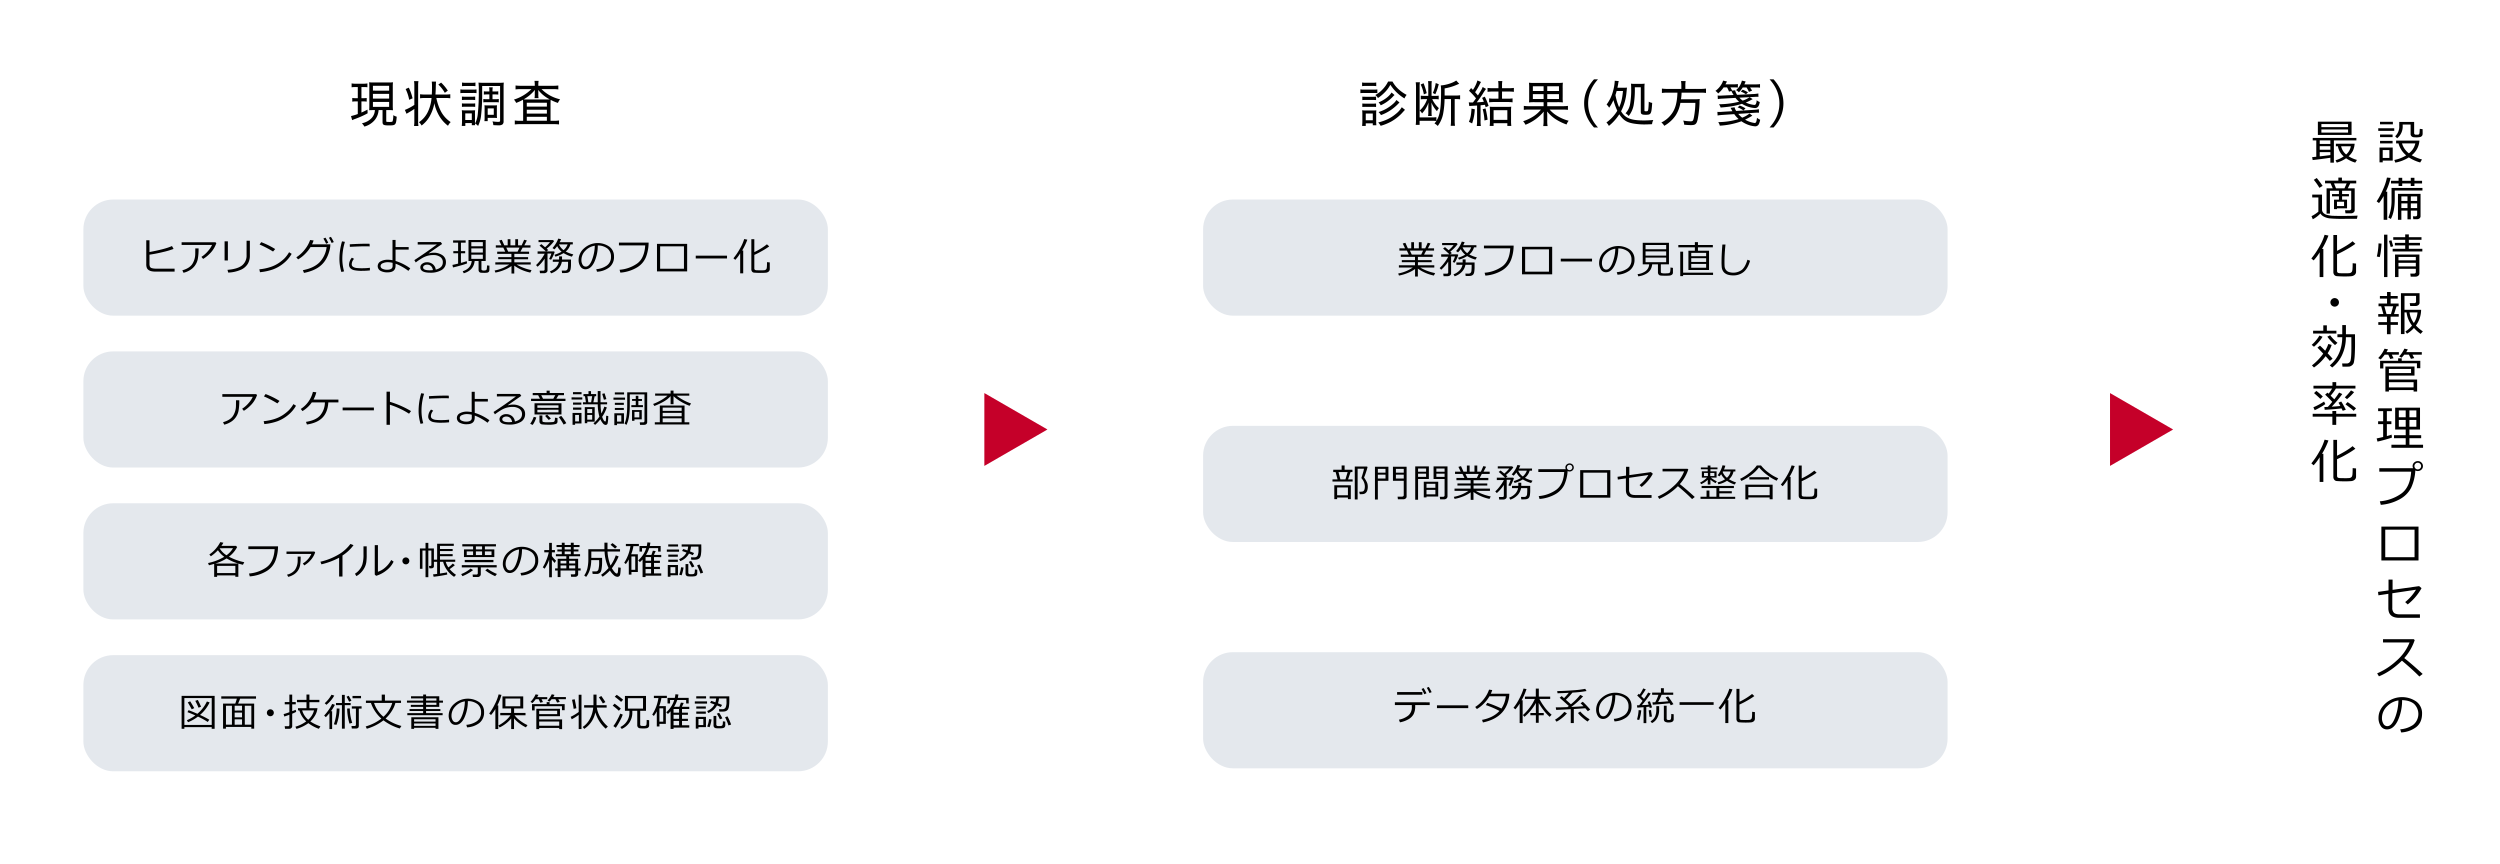 <svg id="img3.svg" xmlns="http://www.w3.org/2000/svg" xmlns:xlink="http://www.w3.org/1999/xlink" width="1679" height="580" viewBox="0 0 1679 580">
  <defs>
    <style>
      .cls-1, .cls-3, .cls-4 {
        fill: #fff;
      }

      .cls-1 {
        filter: url(#filter);
      }

      .cls-2 {
        fill: #c50029;
      }

      .cls-2, .cls-5 {
        fill-rule: evenodd;
      }

      .cls-3 {
        filter: url(#filter-2);
      }

      .cls-4 {
        filter: url(#filter-3);
      }

      .cls-6 {
        fill: #e4e8ed;
      }
    </style>
    <filter id="filter" x="0" y="0" width="615" height="580" filterUnits="userSpaceOnUse">
      <feOffset result="offset" dx="1" dy="1.732" in="SourceAlpha"/>
      <feGaussianBlur result="blur" stdDeviation="1.414"/>
      <feFlood result="flood" flood-opacity="0.1"/>
      <feComposite result="composite" operator="in" in2="blur"/>
      <feBlend result="blend" in="SourceGraphic"/>
    </filter>
    <filter id="filter-2" x="752" y="0" width="615" height="580" filterUnits="userSpaceOnUse">
      <feOffset result="offset" dx="1" dy="1.732" in="SourceAlpha"/>
      <feGaussianBlur result="blur" stdDeviation="1.414"/>
      <feFlood result="flood" flood-opacity="0.1"/>
      <feComposite result="composite" operator="in" in2="blur"/>
      <feBlend result="blend" in="SourceGraphic"/>
    </filter>
    <filter id="filter-3" x="1504" y="0" width="175" height="580" filterUnits="userSpaceOnUse">
      <feOffset result="offset" dx="1" dy="1.732" in="SourceAlpha"/>
      <feGaussianBlur result="blur" stdDeviation="1.414"/>
      <feFlood result="flood" flood-opacity="0.1"/>
      <feComposite result="composite" operator="in" in2="blur"/>
      <feBlend result="blend" in="SourceGraphic"/>
    </filter>
  </defs>
  <rect id="長方形_42" data-name="長方形 42" class="cls-1" width="612" height="576"/>
  <path id="多角形_6" data-name="多角形 6" class="cls-2" d="M1143.46,3564.45l-42.37,24.46v-48.93Z" transform="translate(-440 -3276)"/>
  <path id="多角形_6_のコピー" data-name="多角形 6 のコピー" class="cls-2" d="M1899.46,3564.45l-42.37,24.46v-48.93Z" transform="translate(-440 -3276)"/>
  <rect id="長方形_42_のコピー" data-name="長方形 42 のコピー" class="cls-3" x="752" width="612" height="576"/>
  <rect id="長方形_42_のコピー_2" data-name="長方形 42 のコピー 2" class="cls-4" x="1504" width="172" height="576"/>
  <path id="設備情報管理プロセスの_最適化_効率化" data-name="設備情報管理プロセスの 最適化・効率化" class="cls-5" d="M2047.05,3359.52v-1.7h-8.64v1.7h8.64Zm11.92,6.5a1.978,1.978,0,0,0,.55,1.42,2.209,2.209,0,0,0,1.43.71,15.856,15.856,0,0,0,1.85.11c0.46,0,.99-0.03,1.61-0.09a4.368,4.368,0,0,0,1.37-.29,2.247,2.247,0,0,0,.74-0.54,1.912,1.912,0,0,0,.42-0.72,6.557,6.557,0,0,0,.11-1.5l-0.02-2.36-1.92-.24c-0.06,1.54-.12,2.5-0.18,2.85a1.4,1.4,0,0,1-.38.81,1.172,1.172,0,0,1-.82.26h-1.37a1.02,1.02,0,0,1-1.02-1.14v-7.42h-10.01v2.63a8.9,8.9,0,0,1-2.74,7.01l1.36,1.33a10.22,10.22,0,0,0,3.69-8.42v-0.81h5.33v6.4Zm-11-2.12v-1.77h-10.74v1.77h10.74Zm-1.11,4.2v-1.76h-8.42v1.76h8.42Zm18.02,2.33h-15.65v1.89h1.61a15.574,15.574,0,0,0,5.16,8.02,23.7,23.7,0,0,1-7.97,3.1l0.66,1.77a24.594,24.594,0,0,0,9.09-3.53,26.638,26.638,0,0,0,7.61,3.44l1.22-2a30.2,30.2,0,0,1-6.92-2.86,13.438,13.438,0,0,0,5.19-9.83h0Zm-11.69,1.89h8.95a11.582,11.582,0,0,1-4.3,6.66,12.716,12.716,0,0,1-4.65-6.66h0Zm-6.33,0v-1.73h-8.42v1.73h8.42Zm0.09,11.52v-8.75h-8.87v9.92h2.15v-1.17h6.72Zm-2.25-1.77h-4.47v-5.28h4.47v5.28Zm-1.43,41.54v-18.89h-0.97a45.469,45.469,0,0,0,3.25-9.23l-2.47-.24a37.058,37.058,0,0,1-2.65,7.96,47.586,47.586,0,0,1-4.27,8.01l1.59,1.17a37.639,37.639,0,0,0,3.11-4.72v15.94h2.41Zm10.06-22.7v-1.71h5.75v1.71h2.45v-1.71h5.13v-1.76h-5.13v-2.02h-2.45v2.02h-5.75v-2.02h-2.44v2.02h-5.09v1.76h5.09v1.71h2.44Zm13.58,3.03v-1.7h-20.75v7.9a29.812,29.812,0,0,1-2.13,11.97l1.67,0.95q2.61-4.935,2.61-13.42v-5.7h18.6Zm-3.55,16.28a0.97,0.97,0,0,1-1.14,1.05h-1.7l0.26,1.95h2.41a2.738,2.738,0,0,0,1.75-.56,1.747,1.747,0,0,0,.7-1.42v-15.02h-15.17v17.39h2.28v-6.16h4.11v5.85h2.25v-5.85h4.25v2.77Zm-10.61-9.27v-3.03h4.11v3.03h-4.11Zm10.61-3.03v3.03h-4.25v-3.03h4.25Zm-10.61,4.69h4.11v3.11h-4.11v-3.11Zm6.36,0h4.25v3.11h-4.25v-3.11Zm7.73,30.48h-9.07v-2.28h7.48v-1.7h-7.48v-2.07h8.5v-1.72h-8.5v-1.89h-2.44v1.89h-8.03v1.72h8.03v2.07h-6.95v1.7h6.95v2.28h-8.42v1.8h19.93v-1.8Zm-23.46-9.47h-2.26v28.44h2.26v-28.44Zm2.71,3.75-1.67.39,1.17,4.13,1.68-.5Zm-8.68,2.09a41.256,41.256,0,0,1-1.14,8.82l1.95,0.39a27.064,27.064,0,0,0,.78-4.21c0.24-1.9.38-3.52,0.42-4.84Zm25.06,19.36a0.809,0.809,0,0,1-.37.64,1.265,1.265,0,0,1-.83.3h-2.52l0.27,2.03h3.39a2.761,2.761,0,0,0,1.66-.59,1.783,1.783,0,0,0,.79-1.47v-12.8H2048.5v15.16h2.31v-5.55h11.66v2.28Zm-11.66-7.96v-2.29h11.66v2.29h-11.66Zm0,1.64h11.66v2.4h-11.66v-2.4Zm-5.29,47.96v-6.28h4.93v-1.83h-4.93v-3.66H2051v-1.78h-3.16l1.69-5.23h1.38v-1.83h-5.36v-3.3h4.76v-1.75h-4.76v-2.69h-2.41v2.69h-4.8v1.75h4.8v3.3h-5.72v1.83h1.78l1.46,5.23h-3.43v1.78h5.85v3.66h-5.81v1.83h5.81v6.28h2.44Zm-4.19-18.78h5.92l-1.47,5.23h-3.01Zm13.53,18.67v-14.52h1.39a17.677,17.677,0,0,0,1.39,5.03,17.991,17.991,0,0,0,2.2,3.71l0.07,0.08a16.914,16.914,0,0,1-4.44,3.98l1.05,1.47a17.865,17.865,0,0,0,4.68-3.86,25.624,25.624,0,0,0,4.49,4.01l1.5-1.7a24.334,24.334,0,0,1-4.67-3.95,18.115,18.115,0,0,0,3.5-10.56h-11.16v-9.32h7.76v3.74c0,0.76-.46,1.14-1.4,1.14h-2.84l0.32,1.92h3.57a3.03,3.03,0,0,0,1.89-.63,1.908,1.908,0,0,0,.81-1.56v-6.4h-12.5v27.42h2.39Zm3.39-14.52h5.34a14.4,14.4,0,0,1-2.45,7.1,15.278,15.278,0,0,1-2.89-7.1h0Zm-0.45,28.37,1.4,2.81,2.22-.51-1.23-2.3h6.29v-1.72H2056a11.049,11.049,0,0,0,1.08-1.83l-2.28-.5a21.319,21.319,0,0,1-3.5,5.24l1.61,0.84a18.011,18.011,0,0,0,1.78-2.03h3.11Zm-13.82,0,1.32,2.91,2.22-.52-1.18-2.39h4.74v-1.72h-8.31c0.47-.83.82-1.44,1.03-1.83l-2.35-.45a21.1,21.1,0,0,1-4.25,6.27l1.68,0.93a29.756,29.756,0,0,0,2.67-3.2h2.43Zm-5.51,4.13v5.12h2.19v-3.47h22.56v3.33h2.25v-4.98H2053v-1.68h-2.42v1.68h-12.11Zm24.87,20.65v-8.06h-18.95v-2.64h17.19v-6.11h-19.55v16.78h2.36v-0.98h16.58v1.01h2.37Zm-4.07-12.4h-14.88v-2.8h14.88v2.8Zm1.7,9.59h-16.58v-3.48h16.58v3.48Zm-14.89,38.53v2.03h21.25v-2.03h-9.17v-4.41h7.9v-1.99h-7.9v-3.82h7.12v-14.69h-16.69v14.69h7.08v3.82h-7.86v1.99h7.86v4.41h-9.59Zm4.97-23.08h4.62v4.64h-4.62v-4.64Zm7.11,0h4.67v4.64h-4.67v-4.64Zm4.67,11h-4.67v-4.57h4.67v4.57Zm-7.16,0h-4.62v-4.57h4.62v4.57Zm-13.55,8.59c2.16-.6,3.6-1.05,4.32-1.34l-0.25-1.96c-0.78.29-1.84,0.6-3.17,0.96v-8.03h3.03v-1.91h-3.03v-6.81h3.36v-1.86h-9.24v1.86h3.39v6.81h-3.39v1.91h3.39v8.65c-1.49.36-2.95,0.68-4.37,0.97l0.56,2.13C2038.17,3572.27,2039.97,3571.82,2042.12,3571.21Zm21.71,21.15a3.514,3.514,0,0,0,2.42-.98,3.115,3.115,0,0,0,1-2.35,3.274,3.274,0,0,0-1.02-2.4,3.337,3.337,0,0,0-2.4-.96,3.607,3.607,0,0,0-2.51.99,3.081,3.081,0,0,0-1.01,2.33,3.4,3.4,0,0,0,.33,1.45h-22.7v2.31h21.4q-0.66,10.53-6.77,14.85a29.1,29.1,0,0,1-14.27,5.09l0.64,2.36a31.459,31.459,0,0,0,12.89-3.85,18.366,18.366,0,0,0,7.47-7.59,31.826,31.826,0,0,0,2.84-11.64,3.6,3.6,0,0,0,1.69.39h0Zm-1.65-1.78a2.177,2.177,0,0,1-.66-1.58,2.127,2.127,0,0,1,.67-1.57,2.233,2.233,0,0,1,3.18.01,2.212,2.212,0,0,1,.66,1.61,2.083,2.083,0,0,1-.68,1.56,2.215,2.215,0,0,1-1.58.64A2.139,2.139,0,0,1,2062.18,3590.58Zm2.1,39.07h-24.94v22.75h24.94v-22.75Zm-22.34,20.56v-18.48h19.68v18.48h-19.68Zm22.75,19.44-17.83,2.5v-6.9h-2.72v7.27l-7.06,1,0.28,2.3,6.66-1v9.61q0,6.5,7.23,6.5h13.98v-2.32h-13.31c-2.03,0-3.41-.36-4.15-1.08a4.46,4.46,0,0,1-1.1-3.29v-9.81l15.91-2.38a31.278,31.278,0,0,1-7.27,8.31l1.71,1.57a35.911,35.911,0,0,0,9.28-10.91Zm-9.99,48.32a34.528,34.528,0,0,0,7.02-12.1l-0.64-.58h-20.64v2.18h17.83a31.913,31.913,0,0,1-8.95,12.44,45.05,45.05,0,0,1-12.82,8.32l1.19,1.99q7.68-3.06,15.45-10.53,7.425,6.24,11.7,10.65l2.22-1.72q-7.575-6.915-12.36-10.65h0Zm8.07,46.32q3.885-3.105,3.89-8.99a9.735,9.735,0,0,0-3.86-8.13,16.815,16.815,0,0,0-20.77,1.3q-4.62,4.275-4.62,9.63a9.6,9.6,0,0,0,1.52,5.51,4.8,4.8,0,0,0,4.18,2.26q4.275,0,7.12-5.63a32.319,32.319,0,0,0,3.02-14.03c3.44,0.09,6.12.94,8.04,2.53a9.395,9.395,0,0,1-.69,14.14,17.562,17.562,0,0,1-8.6,2.92l0.61,2.11A18.289,18.289,0,0,0,2062.77,3764.29Zm-14.33-6.07q-2.175,5.46-5.1,5.46a2.947,2.947,0,0,1-2.65-1.59,7.3,7.3,0,0,1-.96-3.86,10.845,10.845,0,0,1,3.27-7.71,13.319,13.319,0,0,1,7.8-4.11A34.54,34.54,0,0,1,2048.44,3758.22Zm-29.13-391.59v-8.9h-22.62v8.9h22.62Zm-20.26-7.28h17.92v2.06h-17.92v-2.06Zm17.92,5.69h-17.92v-2.09h17.92v2.09Zm-11.89,20.2h2.36v-14.95h15.11v-1.66h-29.32v1.66h2.39v10.98l-2.78.28,0.36,1.96q6.33-.72,11.88-1.56v3.29Zm0-14.95v2.39h-7.14v-2.39h7.14Zm0,3.92v2.38h-7.14v-2.38h7.14Zm-7.14,3.95h7.14v2q-2.7.375-7.14,0.86v-2.86Zm22.32-1a14.172,14.172,0,0,0,1.12-4.65h-12.61v1.73h1.37a11.529,11.529,0,0,0,3.89,6.81,17.829,17.829,0,0,1-5.48,2.57l0.81,1.59a19.9,19.9,0,0,0,6.28-2.91,22.132,22.132,0,0,0,6.13,2.91l1.17-1.8a21.014,21.014,0,0,1-5.61-2.46A12.135,12.135,0,0,0,2020.26,3377.16Zm-7.95-2.92h6.52a9.238,9.238,0,0,1-3.16,5.5,9.722,9.722,0,0,1-3.36-5.5h0Zm3.97,41.68v-5.84h-3.33v-2.22h4.6v-1.53h-4.6v-2.24h6.13v12.11a0.886,0.886,0,0,1-.36.73,1.318,1.318,0,0,1-.84.29h-2.97l0.32,2.06h3.69a2.7,2.7,0,0,0,1.74-.6,1.789,1.789,0,0,0,.75-1.43v-14.78h-4.63l1.63-3.3h4.04v-1.83h-9.61v-2.06h-2.4v2.06h-8.94v1.8h3.73l1.43,3.33h-4.13v16.97h2.25v-15.35h6.05v2.24h-4.64v1.53h4.64v2.22h-3.3v6.36h1.99v-0.52h6.76Zm-8.75-16.76h8.49l-1.47,3.31h-5.69Zm6.75,15.22h-4.76v-2.89h4.76v2.89Zm-14.39-13.54q-1.5-2.265-3.95-5.29l-1.99,1.25a36.828,36.828,0,0,1,3.75,5.34Zm23.47,19.97q-3.195.21-10.75,0.21-5.865,0-7.08-.18c-0.81-.11-1.68-0.27-2.61-0.49a5.3,5.3,0,0,1-2.42-1.25,3.075,3.075,0,0,1-1.03-2.4v-10.01h-6.59v1.92h4.14v9.53a16.069,16.069,0,0,1-2.18,1.63,17.428,17.428,0,0,1-2.42,1.4l0.85,2.1a19.228,19.228,0,0,0,5.12-3.89,5.65,5.65,0,0,0,2.27,2.08,11.188,11.188,0,0,0,3.9,1.2,90.755,90.755,0,0,0,9.63.31l8.72-.03Zm-23,41.25v-18.88h-0.89a50.147,50.147,0,0,0,4.31-8.97l-2.58-.53a36.812,36.812,0,0,1-3.6,8.11,51.96,51.96,0,0,1-5.3,7.8l1.53,1.3a30.638,30.638,0,0,0,4.05-5.43v16.6h2.48Zm6.72-3.44a3.517,3.517,0,0,0,.26,1.39,2.47,2.47,0,0,0,.79.99,2.276,2.276,0,0,0,1.21.46c0.46,0.05,1.23.09,2.31,0.14s2.12,0.07,3.13.07q2.445,0,4.11-.15a4.19,4.19,0,0,0,2.56-.98,2.714,2.714,0,0,0,.88-2.05v-5.48l-2.28-.23c0,1.74-.04,3.03-0.12,3.89a5.113,5.113,0,0,1-.33,1.66,2.171,2.171,0,0,1-.63.7,2.463,2.463,0,0,1-1.02.41,28.316,28.316,0,0,1-3.26.1c-1.18,0-2.15-.02-2.92-0.05a4.6,4.6,0,0,1-1.5-.23,1.167,1.167,0,0,1-.53-0.5,1.632,1.632,0,0,1-.18-0.8v-11.18a61.571,61.571,0,0,0,6.32-3.22,59.081,59.081,0,0,0,6-3.8l-1.9-1.73c-1.9,1.7-5.38,3.86-10.42,6.45v-10.66h-2.48v24.8Zm-1.16,22.46a2.871,2.871,0,1,0,4.06-4.06A2.871,2.871,0,0,0,2005.92,3481.08Zm11.94,41.09a3.98,3.98,0,0,0,1.41-.61,3.835,3.835,0,0,0,1.07-1,3.7,3.7,0,0,0,.58-1.47,37.367,37.367,0,0,0,.54-5.03c0.12-2.17.18-4.48,0.18-6.95l-0.03-4.66v-1.94h-6.09v-6.18h-2.46v6.18h-3.26v1.94h3.26q-0.15,12.06-8.36,18.92l1.61,1.44a22.607,22.607,0,0,0,6.6-8.32,28.206,28.206,0,0,0,2.59-12.04h3.67l0.02,6.63q0,6.915-.55,8.97a2.616,2.616,0,0,1-2.83,2.06h-2.84l0.25,2.15c2.76,0,4.31-.03,4.64-0.09h0Zm-8.72-22.17v-1.86h-6.42v-3.66h-2.39v3.66h-6.85V3500h15.66Zm0.72,6.26a29.109,29.109,0,0,1-4.95-5.09l-1.86.95a29.049,29.049,0,0,0,2.51,3.04,27.491,27.491,0,0,0,2.64,2.6Zm-12.63-.53a21.281,21.281,0,0,0,2.58-3.58l-2.12-.78a17.884,17.884,0,0,1-2.28,3.27,24.28,24.28,0,0,1-2.88,2.97l1.53,1.26A24.412,24.412,0,0,0,1997.23,3505.73Zm7.47,12.67,1.86-1.46q-0.855-1.08-3.33-3.68a23.593,23.593,0,0,0,2.72-5.62l-2.25-.63a23.928,23.928,0,0,1-2.12,4.54q-2.5-2.565-3.5-3.43l-1.69,1.38q1.065,1.005,3.89,4a37.57,37.57,0,0,1-7.58,7.9l1.36,1.41a32.171,32.171,0,0,0,7.82-7.61q1.965,2.13,2.82,3.2h0Zm7.89,31.89c0.41,0.8.67,1.33,0.79,1.59l2.06-.69a46.573,46.573,0,0,0-3.08-5.54l-1.83.78c0.37,0.62.78,1.37,1.24,2.23-1.55.18-3.47,0.34-5.79,0.47a85.326,85.326,0,0,0,7.1-8.48l-2.13-1a52.679,52.679,0,0,1-3.23,4.54l-2.47-2.46a37.687,37.687,0,0,0,3.55-4.8h13.12v-1.89H2009v-2.41h-2.52v2.41h-12.76v1.89h12.53a33.229,33.229,0,0,1-2.33,3.5,9.283,9.283,0,0,0-.8-0.72l-1.56,1.34a66.835,66.835,0,0,1,4.78,4.85c-1.1,1.34-2.09,2.47-2.96,3.37l-2.35.1,0.24,1.86q6.945-.405,11.32-0.94h0Zm8.43-10.94-2.1-1.17a35.658,35.658,0,0,1-4.14,4.66l1.47,1.21a34.127,34.127,0,0,0,4.77-4.7h0Zm-21.02,2.94a41.7,41.7,0,0,0-4.34-3.75l-1.55,1.47q3.09,2.685,4.25,3.9Zm-1.61,7.19a27.794,27.794,0,0,0,3.3-2.1l-0.85-1.7a44.034,44.034,0,0,1-7.18,3.86l0.89,1.95A35.862,35.862,0,0,0,1998.39,3549.48Zm23.92,0.75q-0.855-.75-2.88-2.25c-1.35-.99-2.28-1.64-2.79-1.94l-1.41,1.5,2.82,2.12a24,24,0,0,1,2.67,2.22ZM2009,3561.35v-5.51h13.45v-1.93H2009v-1.9h-2.58v1.9H1993.2v1.93h13.22v5.51H2009Zm-8.64,38.31v-18.88h-0.89a50.147,50.147,0,0,0,4.31-8.97l-2.58-.53a36.812,36.812,0,0,1-3.6,8.11,51.96,51.96,0,0,1-5.3,7.8l1.53,1.3a30.638,30.638,0,0,0,4.05-5.43v16.6h2.48Zm6.72-3.44a3.517,3.517,0,0,0,.26,1.39,2.47,2.47,0,0,0,.79.99,2.276,2.276,0,0,0,1.21.46c0.46,0.05,1.23.09,2.31,0.14s2.12,0.07,3.13.07q2.445,0,4.11-.15a4.19,4.19,0,0,0,2.56-.98,2.714,2.714,0,0,0,.88-2.05v-5.48l-2.28-.23c0,1.74-.04,3.03-0.12,3.89a5.113,5.113,0,0,1-.33,1.66,2.171,2.171,0,0,1-.63.7,2.463,2.463,0,0,1-1.02.41,28.316,28.316,0,0,1-3.26.1c-1.18,0-2.15-.02-2.92-0.05a4.6,4.6,0,0,1-1.5-.23,1.167,1.167,0,0,1-.53-0.5,1.632,1.632,0,0,1-.18-0.8v-11.18a61.571,61.571,0,0,0,6.32-3.22,59.081,59.081,0,0,0,6-3.8l-1.9-1.73c-1.9,1.7-5.38,3.86-10.42,6.45v-10.66h-2.48v24.8Z" transform="translate(-440 -3276)"/>
  <path id="現状調査" class="cls-5" d="M680.293,3334.46v7.48h-1.428a10.822,10.822,0,0,1-2.277-.17v2.51a12.061,12.061,0,0,1,2.243-.17h1.462v8.47a32.495,32.495,0,0,1-4.555,1.36l0.782,2.75a15.454,15.454,0,0,1,1.767-.74,60.374,60.374,0,0,0,8.6-3.85l-0.068-2.48c-2.04,1.06-2.856,1.43-4.08,1.97v-7.48h1.326a16.754,16.754,0,0,1,2.21.14v-2.45a13.039,13.039,0,0,1-2.21.14h-1.326v-7.48h1.326a19.062,19.062,0,0,1,2.686.14v-2.59a12.874,12.874,0,0,1-2.822.21h-4.9a13.171,13.171,0,0,1-2.889-.21v2.62a15.869,15.869,0,0,1,2.787-.17h1.36Zm11.491,15.47c-0.17,3.23-1.836,5.71-4.929,7.48a13.728,13.728,0,0,1-3.808,1.39,8.877,8.877,0,0,1,1.666,2.21,13.78,13.78,0,0,0,6.969-4.42,11.628,11.628,0,0,0,2.584-6.66h2.652v7.95c0,1.98.679,2.35,4.283,2.35,4.522,0,4.794-.27,5.236-5.85a9.727,9.727,0,0,1-2.312-1.02,13.983,13.983,0,0,1-.442,4.08c-0.17.34-.714,0.48-1.972,0.48h-0.2c-0.238,0-.578-0.04-0.952-0.04-0.986,0-1.156-.1-1.156-0.64v-7.31h1.292a22.622,22.622,0,0,1,3.23.13,32.035,32.035,0,0,1-.136-3.5v-11.9a28.284,28.284,0,0,1,.136-3.4,23.844,23.844,0,0,1-3.2.14h-9.553a23.126,23.126,0,0,1-3.264-.14,28.284,28.284,0,0,1,.136,3.4v12c0,1.4-.034,2.49-0.1,3.37,0.986-.07,1.836-0.1,3.2-0.1h0.646Zm-1.326-16.29h10.879v3.23H690.458v-3.23Zm0,5.41h10.879v3.19H690.458v-3.19Zm0,5.4h10.879v3.34H690.458v-3.34Zm48.687-2.65a21.659,21.659,0,0,1,3.264.21v-2.72a22.576,22.576,0,0,1-3.332.2h-6.629c0.136-1.8.2-3.23,0.238-5.64,0.068-1.77.068-2.14,0.17-3.06h-2.89a24.038,24.038,0,0,1,.17,2.99c0,2.69-.034,3.98-0.136,5.71h-4.522a23.742,23.742,0,0,1-3.365-.2v2.72a23.3,23.3,0,0,1,3.4-.21h4.318a26.478,26.478,0,0,1-2.21,8.74,17.421,17.421,0,0,1-6.255,7.55,7.071,7.071,0,0,1,1.768,2.21,19.611,19.611,0,0,0,5.473-6.26,26.91,26.91,0,0,0,3.094-8.74,26.7,26.7,0,0,0,2.379,6.84,22.763,22.763,0,0,0,6.8,8.33,9.184,9.184,0,0,1,1.8-2.48,19.484,19.484,0,0,1-6.732-7.59,33.213,33.213,0,0,1-2.889-8.6h6.085Zm-20.874,4.66a33.843,33.843,0,0,1-6.357,3.37l1.122,2.61a3.764,3.764,0,0,1,.544-0.37c0.713-.41,1.121-0.65,1.325-0.78,1.428-.85,2.108-1.26,3.366-2.14v8.19a21.887,21.887,0,0,1-.2,3.26h2.958a15.371,15.371,0,0,1-.2-3.02v-24.07a16.154,16.154,0,0,1,.2-3.03h-2.958a19.931,19.931,0,0,1,.2,3.03v12.95Zm-5.847-10.67a28.281,28.281,0,0,1,2.379,7.24l2.278-.99a33.763,33.763,0,0,0-2.516-7.17Zm28.319,1.08a30.766,30.766,0,0,0-4.488-5.4l-1.87,1.32a23.749,23.749,0,0,1,4.352,5.55Zm27.915,2.55v3.2h-1.87a12.883,12.883,0,0,1-2.176-.14v2.28a13.426,13.426,0,0,1,2.176-.14h5.949a13.241,13.241,0,0,1,2.244.14v-2.28a13.425,13.425,0,0,1-2.278.14h-1.938v-3.2h1.564a20.516,20.516,0,0,1,2.312.11v-2.21a16.015,16.015,0,0,1-2.312.13h-1.564v-0.3a11.856,11.856,0,0,1,.17-2.52h-2.447a12.49,12.49,0,0,1,.17,2.48v0.34H767.2a16.888,16.888,0,0,1-2.244-.13v2.21a21.659,21.659,0,0,1,2.278-.11h1.428Zm-18.358-5.54a18.24,18.24,0,0,1,2.481-.13h4.046a18.265,18.265,0,0,1,2.482.13v-2.45a11.779,11.779,0,0,1-2.482.17h-4.046a11.762,11.762,0,0,1-2.481-.17v2.45Zm-1.122,4.69a20.548,20.548,0,0,1,2.685-.13h5.712a15.168,15.168,0,0,1,2.448.13v-2.51a17.825,17.825,0,0,1-2.686.13h-5.474a14.215,14.215,0,0,1-2.685-.17v2.55Zm1.054,4.63a18.137,18.137,0,0,1,2.209-.11h4.522a17.549,17.549,0,0,1,2.176.11v-2.35a16.449,16.449,0,0,1-2.176.1h-4.522a17.372,17.372,0,0,1-2.209-.1v2.35Zm0,4.59a17.743,17.743,0,0,1,2.209-.11h4.488a18.167,18.167,0,0,1,2.21.11v-2.35a16.449,16.449,0,0,1-2.176.1h-4.522a17.372,17.372,0,0,1-2.209-.1v2.35Zm2.277,12.78v-1.9h4.352v1.42h2.21a18.189,18.189,0,0,1-.068-2.21v-5.3a13.686,13.686,0,0,1,.1-2.52c-0.238.04-.918,0.04-2.04,0.07h-4.76a10.941,10.941,0,0,1-2.141-.13,22.341,22.341,0,0,1,.136,2.68v4.63a32.216,32.216,0,0,1-.17,3.26h2.379Zm-0.034-8.43h4.386v4.45h-4.386v-4.45Zm15.163-5.34a20.6,20.6,0,0,1-2.278-.1,19.645,19.645,0,0,1,.1,2.21v5.91a16.177,16.177,0,0,1-.136,2.55h2.21v-2.21h3.909a17.966,17.966,0,0,1,2.346.11,16.731,16.731,0,0,1-.1-2.11v-4.35a16.622,16.622,0,0,1,.1-2.11,18.441,18.441,0,0,1-2.346.1h-3.807Zm-0.1,2.01h4.079v4.28h-4.079v-4.28Zm10.675-13.94a29.591,29.591,0,0,1,.136-3.4,26.243,26.243,0,0,1-3.3.13h-10.4a28.008,28.008,0,0,1-3.3-.13,38.091,38.091,0,0,1,.2,5.4,138.579,138.579,0,0,1-.68,15.85,16.477,16.477,0,0,1-1.835,6.25,6.722,6.722,0,0,1,2.039,1.63,21.224,21.224,0,0,0,1.938-6.35,129.928,129.928,0,0,0,.816-16.63v-3.84h12.035v23.15c0,0.75-.238.92-1.326,0.92a25.625,25.625,0,0,1-3.774-.34,8.127,8.127,0,0,1,.544,2.52c1.53,0.1,2.448.13,3.23,0.13a4.766,4.766,0,0,0,2.788-.51,2.493,2.493,0,0,0,.884-2.21v-22.57Zm20.945-1.26h-9.315a25.1,25.1,0,0,1-3.6-.2v2.65a24.461,24.461,0,0,1,3.433-.21h7.242a28.619,28.619,0,0,1-11.763,7.04,8.174,8.174,0,0,1,1.5,2.21,30.759,30.759,0,0,0,4.589-2.11c0.068,0.92.1,1.77,0.1,3.06v11.09h-2.074a19.3,19.3,0,0,1-3.535-.24v2.68a27.957,27.957,0,0,1,3.671-.2h22.4a27.048,27.048,0,0,1,3.638.2v-2.68a18.426,18.426,0,0,1-3.5.24h-2.21v-10.71c0-1.3.034-2.62,0.1-3.37a30.127,30.127,0,0,0,4.862,2.07,10.293,10.293,0,0,1,1.462-2.44,25.4,25.4,0,0,1-12.477-6.84h7.785a25.528,25.528,0,0,1,3.5.21v-2.65a25.2,25.2,0,0,1-3.5.2h-9.927v-0.68a13.6,13.6,0,0,1,.2-2.62h-2.788a14.654,14.654,0,0,1,.2,2.62v0.68Zm0,6.12a12.388,12.388,0,0,1-.17,2.18h2.72a9.834,9.834,0,0,1-.17-2.15v-1.39c-0.034-1.12-.068-1.8-0.1-2.01a23.021,23.021,0,0,0,7.819,6.39c-1.428.07-1.9,0.07-3.093,0.07H794.771c-1.088,0-2.346-.03-3.128-0.07a25.686,25.686,0,0,0,7.581-6.39c-0.034.72-.068,1.43-0.068,2.01v1.36Zm-5.371,5.27h13.5v2.58h-13.5V3345Zm0,4.69h13.5v2.62h-13.5v-2.62Zm0,4.73h13.5v2.68h-13.5v-2.68Z" transform="translate(-440 -3276)"/>
  <rect id="角丸長方形_2" data-name="角丸長方形 2" class="cls-6" x="56" y="134" width="500" height="78" rx="20" ry="20"/>
  <rect id="角丸長方形_2_のコピー" data-name="角丸長方形 2 のコピー" class="cls-6" x="56" y="236" width="500" height="78" rx="20" ry="20"/>
  <rect id="角丸長方形_2_のコピー_2" data-name="角丸長方形 2 のコピー 2" class="cls-6" x="56" y="338" width="500" height="78" rx="20" ry="20"/>
  <rect id="角丸長方形_2_のコピー_3" data-name="角丸長方形 2 のコピー 3" class="cls-6" x="56" y="440" width="500" height="78" rx="20" ry="20"/>
  <path id="ヒアリングによる現業務のフロー化_アンケートによる意識調査_各ファイル_帳票の構成確認_図面_技術文書の保管状況確認" data-name="ヒアリングによる現業務のフロー化  アンケートによる意識調査  各ファイル・帳票の構成確認  図面・技術文書の保管状況確認" class="cls-5" d="M557.264,3456.42h-12.48a9.74,9.74,0,0,1-2.767-.32,2,2,0,0,1-1.327-1,5.347,5.347,0,0,1-.3-2.06v-6a89.957,89.957,0,0,0,8.975-1.75,51.9,51.9,0,0,0,7.2-2.12l-1.067-1.93q-4.38,2.04-15.107,4.03v-7.9h-2.158v15.85a6.714,6.714,0,0,0,.412,2.76,3.475,3.475,0,0,0,1.168,1.37,5.162,5.162,0,0,0,1.854.79,11.307,11.307,0,0,0,2.545.26h13.051v-1.98Zm27.385-17.72H561.975v1.79h20.44a15.753,15.753,0,0,1-2.584,3.97,19.566,19.566,0,0,1-4.551,4.06l1.143,1.38a21.071,21.071,0,0,0,4.049-3.17,17.15,17.15,0,0,0,3.473-4.43,19.14,19.14,0,0,0,1.352-3.01Zm-13.5,4.12-0.025,3.52a12.855,12.855,0,0,1-2.032,7.08q-1.917,2.79-6.627,4.12l0.775,1.66a13.9,13.9,0,0,0,3.8-1.48,11.25,11.25,0,0,0,3.8-3.25,11.381,11.381,0,0,0,2.012-4.56,37.72,37.72,0,0,0,.514-7.09h-2.209Zm36.656-5.16H605.6v9.63a8.4,8.4,0,0,1-3.06,6.99q-3.06,2.415-9.763,2.95l0.5,1.84a23.125,23.125,0,0,0,8.461-1.89,10.23,10.23,0,0,0,4.665-3.98,10.574,10.574,0,0,0,1.41-5.41v-10.13Zm-14.765.43h-2.209v12.82h2.209v-12.82Zm22.388,0.54-1.092,1.59a68.435,68.435,0,0,1,9.039,4.71l1.435-1.66a53.92,53.92,0,0,0-9.382-4.64h0Zm18.713,6.77a20.839,20.839,0,0,1-3.161,4.21,27.766,27.766,0,0,1-3.841,3.08,22.336,22.336,0,0,1-5.554,2.66,34.349,34.349,0,0,1-7.414,1.52l0.444,1.95a37.772,37.772,0,0,0,8.652-1.86,24.82,24.82,0,0,0,7.078-4.04,22.321,22.321,0,0,0,5.535-6.43Zm14.126-8.21a20.594,20.594,0,0,1-3.389,6.17,22.168,22.168,0,0,1-5.866,5.44l1.194,1.41a22.688,22.688,0,0,0,4.627-3.6,24.437,24.437,0,0,0,3.714-4.66h10.816a17.82,17.82,0,0,1-4.805,10.27q-3.828,3.825-11.153,5.24l0.749,1.83a32.158,32.158,0,0,0,5.034-1.4,21.884,21.884,0,0,0,4.081-1.97,17,17,0,0,0,3.092-2.46,15.842,15.842,0,0,0,2.266-2.87,19.554,19.554,0,0,0,1.517-2.94,26.4,26.4,0,0,0,.971-2.83,17.171,17.171,0,0,0,.647-2.96l0.1-1.77H649.555a17.3,17.3,0,0,0,1.053-2.6Zm13.965-2.14-1.333.63a24.744,24.744,0,0,1,1.816,3.5l1.46-.6a31.477,31.477,0,0,0-1.943-3.53h0Zm-3.669.55-1.384.62a28.825,28.825,0,0,1,1.829,3.48l1.447-.65a27.015,27.015,0,0,0-1.892-3.45h0Zm11.341,14.09a38.751,38.751,0,0,1,1.751-11.26l-1.955-.34a42.556,42.556,0,0,0-1.739,11.5,30.245,30.245,0,0,0,1.308,9.07l1.815-.42a30.354,30.354,0,0,1-1.18-8.55h0Zm18.306-9.85v-0.11c-0.449-.03-1.35-0.04-2.7-0.04q-4.088,0-10.626.38,0.077,1.14.076,1.71,6.88-.345,9.509-0.35c1.193,0,2.463.01,3.809,0.04-0.043-.7-0.064-1.24-0.064-1.63h0Zm0.216,16.01a41.571,41.571,0,0,1-5.078.3,31.587,31.587,0,0,1-4.018-.19,4.941,4.941,0,0,1-2.26-.81,1.877,1.877,0,0,1-.844-1.6,5.43,5.43,0,0,1,1.561-3.71l-1.472-.78a7.576,7.576,0,0,0-1.905,4.61,3.442,3.442,0,0,0,.9,2.45,5.185,5.185,0,0,0,2.647,1.36,24.515,24.515,0,0,0,5.275.41,48.588,48.588,0,0,0,5.192-.28v-1.76Zm17.225-4.57v-7.63h8.811v-1.71h-8.811v-4.79H703.6v13.62a16.211,16.211,0,0,0-3.149-.33,9.723,9.723,0,0,0-4.843,1.12,3.579,3.579,0,0,0-.146,6.28,9.352,9.352,0,0,0,4.849,1.08q5.269,0,5.345-4.34l0.026-1.47a29.246,29.246,0,0,1,4.379,2.06,32.594,32.594,0,0,1,4.2,2.74l1.269-1.67a32.737,32.737,0,0,0-9.877-4.96h0Zm-1.98,3.33q0,2.565-3.745,2.56a6.78,6.78,0,0,1-3.035-.65,2.006,2.006,0,0,1-1.307-1.81,2.091,2.091,0,0,1,1.472-1.91,7.966,7.966,0,0,1,3.39-.7,13.912,13.912,0,0,1,3.225.42v2.09Zm26.94-1.21a6.161,6.161,0,0,0-3.936-1.28,5.075,5.075,0,0,0-3.009.97,2.9,2.9,0,0,0-1.371,2.42q0,3.645,6.627,3.64a14.255,14.255,0,0,0,7.693-1.82,5.9,5.9,0,0,0,2.87-5.29,5.37,5.37,0,0,0-2.343-4.63,10.022,10.022,0,0,0-5.986-1.68,10.683,10.683,0,0,0-3.084.47l-0.1-.15,8.95-6.2-0.889-1.29h-15.5v1.69l12.847-.05q-7.376,5.505-15.107,10.5l0.939,1.56a33.987,33.987,0,0,1,3.46-2.39,16.6,16.6,0,0,1,4.392-2.07,15.122,15.122,0,0,1,3.917-.51,7.841,7.841,0,0,1,4.672,1.27,4.191,4.191,0,0,1,1.752,3.6q0,3.75-4.761,4.9A5.586,5.586,0,0,0,730.616,3453.4Zm-1.968,4.14q-4.494,0-4.494-1.94a1.537,1.537,0,0,1,.819-1.35,3.418,3.418,0,0,1,1.847-.51q3.223,0,3.961,3.65a16.671,16.671,0,0,1-2.133.15h0Zm32.76-.37a2.125,2.125,0,0,0,.431,1.42,1.748,1.748,0,0,0,1.2.57c0.512,0.05,1.174.08,1.987,0.08a11.591,11.591,0,0,0,2.215-.13,1.9,1.9,0,0,0,.908-0.45,1.429,1.429,0,0,0,.457-0.74,7.2,7.2,0,0,0,.1-1.46l-0.012-2.06-1.587-.15a18.02,18.02,0,0,1-.184,2.36,1.163,1.163,0,0,1-.527.83,3.128,3.128,0,0,1-1.409.23,2.428,2.428,0,0,1-1.333-.25,0.806,0.806,0,0,1-.318-0.68v-5.44h2.869v-14.13H754.641v14.13H756.8q-0.507,5.1-6.056,6.87l0.724,1.36q6.627-1.935,7.3-8.23h2.641v5.87Zm-4.875-18.57h7.744v2.79h-7.744v-2.79Zm0,4.21h7.744v2.77h-7.744v-2.77Zm7.744,7.03h-7.744v-2.83h7.744v2.83Zm-14.867,4.44a38.542,38.542,0,0,0,4.3-1.39l-0.266-1.51c-0.872.33-2.163,0.72-3.872,1.18v-6.45h2.843v-1.46h-2.843v-5.67h3.161v-1.51h-8.43v1.51h3.364v5.67h-3.212v1.46h3.212v6.93q-2.387.585-3.821,0.87l0.393,1.71Q746.046,3455.245,749.41,3454.28Zm29.219,3.04a21.4,21.4,0,0,0,4.887-2.68v5.06h1.867v-5.31a27.779,27.779,0,0,0,10.765,4.67l0.825-1.65a30.8,30.8,0,0,1-5.338-1.52,25.854,25.854,0,0,1-4.64-2.21h9.445v-1.52H785.433v-2.06h9.23v-1.41h-9.23v-2.18h9.915V3445h-5.8l1.447-2.71h5.281v-1.51h-4.151l1.714-3.29-1.8-.47-1.7,3.76h-2.412v-4.14h-1.879v4.14h-3.238v-4.14h-1.853v4.14h-2.273L777,3437.07l-1.752.47,1.536,3.24h-3.8v1.51h5.015L779.3,3445h-5.382v1.51h9.547v2.18H774.6v1.41h8.862v2.06H772.649v1.52h9.318a25.637,25.637,0,0,1-9.775,4l0.508,1.38A27.833,27.833,0,0,0,778.629,3457.32Zm10.283-15.03-1.3,2.71h-6.31l-1.282-2.71h8.887Zm35.158,6.08,0.953-1.53a20.083,20.083,0,0,1-5.079-1.93,9.248,9.248,0,0,0,3.136-4.79h1.625v-1.45h-8.848a13.614,13.614,0,0,0,.952-2.04l-1.917-.38a14.789,14.789,0,0,1-1.549,3.25,21.326,21.326,0,0,1-2.285,3.1l1.295,0.87a13.744,13.744,0,0,0,1.853-2.18,10.9,10.9,0,0,0,2.984,3.73,19.657,19.657,0,0,1-4.812,2.08l0.635,1.27a20.916,20.916,0,0,0,5.5-2.4,21.684,21.684,0,0,0,5.56,2.4h0Zm-8.658-8.25H821.2a8.976,8.976,0,0,1-2.691,3.88,9.206,9.206,0,0,1-3.1-3.88h0Zm-8.385,18.84a1.56,1.56,0,0,0,.679-1.28v-11.43h2.628a23.821,23.821,0,0,1-1.536,3.71l1.32,0.48a19.6,19.6,0,0,0,1.371-2.59,19.272,19.272,0,0,0,1.041-2.66l-0.5-.37h-5.1l1.282-.83c-0.254-.27-0.6-0.6-1.041-1a25.547,25.547,0,0,0,4.964-5.07l-0.762-.71h-9.686v1.42h7.693a22.16,22.16,0,0,1-3.3,3.41l-2.475-2.07-1.283.98q2.768,2.34,4.279,3.87h-5.548v1.6h4.722v0.04a25.877,25.877,0,0,1-2.634,4.07,24.129,24.129,0,0,1-3.129,3.49l1.041,1.12a25.226,25.226,0,0,0,4.722-5.46v7.21a0.819,0.819,0,0,1-.952.9h-2.386l0.228,1.69h2.679A2.667,2.667,0,0,0,807.027,3458.96Zm7.75-2.24a9.108,9.108,0,0,0,2.565-4.89h4.164a36.207,36.207,0,0,1-.14,4.13,2.22,2.22,0,0,1-.615,1.34,1.761,1.761,0,0,1-1.264.44h-2.209l0.216,1.64h0.813a22.869,22.869,0,0,0,2.317-.08,3.865,3.865,0,0,0,1.174-.36,2.487,2.487,0,0,0,.9-0.76,4.353,4.353,0,0,0,.572-1.7,20.455,20.455,0,0,0,.215-3.39v-2.8h-6.017v-2.1h-1.993v2.1h-4.215v1.54h4.088a7.574,7.574,0,0,1-2.139,3.96,10.664,10.664,0,0,1-3.879,2.45l0.787,1.33A11.767,11.767,0,0,0,814.777,3456.72Zm34.419-1.16a8.8,8.8,0,0,0,3.162-7.3,7.887,7.887,0,0,0-3.136-6.61,13.672,13.672,0,0,0-16.872,1.05,10.466,10.466,0,0,0-3.758,7.83,7.85,7.85,0,0,0,1.238,4.48,3.889,3.889,0,0,0,3.4,1.83q3.478,0,5.789-4.57a26.38,26.38,0,0,0,2.45-11.4,10.408,10.408,0,0,1,6.532,2.06,6.721,6.721,0,0,1,2.342,5.49,6.819,6.819,0,0,1-2.9,6,14.431,14.431,0,0,1-6.989,2.37l0.5,1.71A14.882,14.882,0,0,0,849.2,3455.56Zm-11.641-4.93q-1.765,4.425-4.139,4.43a2.4,2.4,0,0,1-2.158-1.29,5.957,5.957,0,0,1-.774-3.14,8.819,8.819,0,0,1,2.653-6.26,10.854,10.854,0,0,1,6.335-3.34A28.05,28.05,0,0,1,837.555,3450.63Zm18.117-11.7v1.86h17.659q-0.546,8.745-5.51,12.25a23.691,23.691,0,0,1-11.705,4.14l0.521,1.92a25.394,25.394,0,0,0,11.337-3.58,14.342,14.342,0,0,0,6.068-7.44,27.778,27.778,0,0,0,1.574-9.15H855.672Zm45.82,0.83H881.23v18.49h20.262v-18.49Zm-18.154,16.71v-15.02h16v15.02h-16Zm44.92-8.77h-21v1.88h21v-1.88Zm10.878,11.89v-15.33h-0.724a40.723,40.723,0,0,0,3.5-7.29l-2.1-.43a30.487,30.487,0,0,1-2.926,6.59,41.491,41.491,0,0,1-4.31,6.33l1.244,1.06a24.541,24.541,0,0,0,3.288-4.41v13.48h2.019Zm5.459-2.79a2.745,2.745,0,0,0,.216,1.13,2.093,2.093,0,0,0,.641.81,1.878,1.878,0,0,0,.984.37c0.372,0.04,1,.07,1.872.11s1.724,0.06,2.546.06q1.98,0,3.338-.12a3.374,3.374,0,0,0,2.076-.8,2.185,2.185,0,0,0,.717-1.66v-4.46l-1.853-.19c0,1.42-.032,2.47-0.095,3.16a4.2,4.2,0,0,1-.267,1.36,1.861,1.861,0,0,1-.514.56,1.964,1.964,0,0,1-.825.34,25.205,25.205,0,0,1-2.654.08c-0.956,0-1.745-.01-2.367-0.04a3.529,3.529,0,0,1-1.219-.19,0.971,0.971,0,0,1-.432-0.4,1.362,1.362,0,0,1-.146-0.65v-9.09a49.547,49.547,0,0,0,5.136-2.62,46.659,46.659,0,0,0,4.868-3.08l-1.536-1.41a43.357,43.357,0,0,1-8.468,5.24v-8.66H944.6v20.15Zm-332.6,83.9H589.32v1.79h20.439a15.772,15.772,0,0,1-2.583,3.97,19.591,19.591,0,0,1-4.552,4.06l1.143,1.38a21.1,21.1,0,0,0,4.05-3.17,17.166,17.166,0,0,0,3.472-4.43,19.14,19.14,0,0,0,1.352-3.01Zm-13.5,4.12-0.025,3.52a12.863,12.863,0,0,1-2.031,7.08q-1.917,2.79-6.627,4.12l0.774,1.66a13.893,13.893,0,0,0,3.8-1.48,11.25,11.25,0,0,0,3.8-3.25,11.381,11.381,0,0,0,2.012-4.56,37.72,37.72,0,0,0,.514-7.09H598.5Zm19.855-4.19-1.092,1.59a68.5,68.5,0,0,1,9.039,4.71l1.434-1.66a53.876,53.876,0,0,0-9.381-4.64h0Zm18.712,6.77a20.8,20.8,0,0,1-3.161,4.21,27.693,27.693,0,0,1-3.84,3.08,22.353,22.353,0,0,1-5.554,2.66,34.349,34.349,0,0,1-7.414,1.52l0.444,1.95a37.772,37.772,0,0,0,8.652-1.86,24.82,24.82,0,0,0,7.078-4.04,22.321,22.321,0,0,0,5.535-6.43Zm30.214-1.17v-1.88H650.547a19.483,19.483,0,0,0,1.891-4.88l-2.285-.28a19.15,19.15,0,0,1-2.869,6.36,18.72,18.72,0,0,1-5.269,5.1l1.117,1.44a20.243,20.243,0,0,0,6.285-5.86H658.2a13.7,13.7,0,0,1-3.206,8.82q-2.938,3.255-9.5,4.28l0.647,1.77q6.957-1.035,10.468-4.66t3.891-10.21h6.779Zm23.831,3.47h-21v1.88h21v-1.88Zm10.771-3.83v-6.81H699.6v22.23h2.26v-13.47a51.54,51.54,0,0,1,6.538,2.56,47.221,47.221,0,0,1,6.309,3.47l1.333-1.76a62.229,62.229,0,0,0-14.155-6.22h0Zm21.205,5.82a38.719,38.719,0,0,1,1.752-11.26l-1.955-.34a42.556,42.556,0,0,0-1.739,11.5,30.245,30.245,0,0,0,1.308,9.07l1.815-.42a30.354,30.354,0,0,1-1.181-8.55h0Zm18.307-9.85v-0.11c-0.449-.03-1.35-0.04-2.7-0.04q-4.087,0-10.626.38,0.077,1.14.076,1.71,6.88-.345,9.509-0.35c1.193,0,2.463.01,3.808,0.04-0.042-.7-0.063-1.24-0.063-1.63h0Zm0.216,16.01a41.571,41.571,0,0,1-5.078.3,31.587,31.587,0,0,1-4.018-.19,4.941,4.941,0,0,1-2.26-.81,1.877,1.877,0,0,1-.844-1.6,5.43,5.43,0,0,1,1.561-3.71l-1.473-.78a7.58,7.58,0,0,0-1.9,4.61,3.442,3.442,0,0,0,.9,2.45,5.181,5.181,0,0,0,2.647,1.36,24.5,24.5,0,0,0,5.274.41,48.592,48.592,0,0,0,5.193-.28v-1.76Zm17.225-4.57v-7.63h8.811v-1.71h-8.811v-4.79h-2.057v13.62a16.193,16.193,0,0,0-3.148-.33,9.723,9.723,0,0,0-4.843,1.12,3.579,3.579,0,0,0-.146,6.28,9.35,9.35,0,0,0,4.849,1.08q5.269,0,5.345-4.34l0.025-1.47a29.3,29.3,0,0,1,4.38,2.06,32.507,32.507,0,0,1,4.2,2.74l1.27-1.67a32.748,32.748,0,0,0-9.877-4.96h0Zm-1.98,3.33q0,2.565-3.746,2.56a6.778,6.778,0,0,1-3.034-.65,2,2,0,0,1-1.307-1.81,2.091,2.091,0,0,1,1.472-1.91,7.962,7.962,0,0,1,3.39-.7,13.912,13.912,0,0,1,3.225.42v2.09Zm26.939-1.21a6.156,6.156,0,0,0-3.935-1.28,5.075,5.075,0,0,0-3.009.97,2.9,2.9,0,0,0-1.371,2.42q0,3.645,6.627,3.64a14.257,14.257,0,0,0,7.693-1.82,5.9,5.9,0,0,0,2.869-5.29,5.37,5.37,0,0,0-2.342-4.63,10.022,10.022,0,0,0-5.986-1.68,10.694,10.694,0,0,0-3.085.47l-0.1-.15,8.95-6.2-0.889-1.29h-15.5v1.69l12.848-.05q-7.375,5.505-15.107,10.5l0.939,1.56a34.061,34.061,0,0,1,3.459-2.39,16.622,16.622,0,0,1,4.393-2.07,15.122,15.122,0,0,1,3.917-.51,7.838,7.838,0,0,1,4.671,1.27,4.191,4.191,0,0,1,1.752,3.6q0,3.75-4.76,4.9A5.583,5.583,0,0,0,783.793,3555.4Zm-1.967,4.14q-4.494,0-4.5-1.94a1.537,1.537,0,0,1,.819-1.35,3.423,3.423,0,0,1,1.847-.51q3.225,0,3.961,3.65a16.644,16.644,0,0,1-2.132.15h0Zm15.942-19.59v1.48h3.657l1.231,2.37h-6v1.51h23.106v-1.51h-6.145l1.46-2.37h3.7v-1.48h-9.6v-1.56H807.1v1.56h-9.332Zm15.146,1.48-1.333,2.37H804.7l-1.206-2.37h9.42Zm4.164,12.93v-7.54H798.987v7.54h18.091Zm-16.186-6.16h14.193v1.7H800.892v-1.7Zm14.193,4.7H800.892v-1.68l14.193-.05v1.73Zm-5.091,4.16-2.552-2.6-1.345.85,2.437,2.73Zm-7.693,2.01a1.931,1.931,0,0,0,.222.93,2.03,2.03,0,0,0,.628.69,1.958,1.958,0,0,0,.908.34c0.334,0.04.886,0.08,1.657,0.13s1.549,0.07,2.336.07a17.147,17.147,0,0,0,5.262-.48,1.72,1.72,0,0,0,1.111-1.71v-2.33l-1.7-.18a9.625,9.625,0,0,1-.121,1.69,1.551,1.551,0,0,1-.413.9,1.191,1.191,0,0,1-.641.3c-0.233.04-.717,0.07-1.453,0.11s-1.46.06-2.171,0.06a11.063,11.063,0,0,1-3.187-.24,0.863,0.863,0,0,1-.47-0.84v-3.47H802.3v4.03Zm18.04,1.12a44.266,44.266,0,0,0-3.377-4.88l-1.663.79a42.451,42.451,0,0,1,3.237,5.04Zm-21.22-1.15a16.73,16.73,0,0,0,1.06-2.68l-1.727-.39a17.344,17.344,0,0,1-2.361,4.65l1.625,0.76A11.361,11.361,0,0,0,799.121,3559.04Zm48.428-9.44-1.676-.5c-0.448,1.26-.857,2.28-1.225,3.08a10.448,10.448,0,0,1-.73,1.43l-0.038.05a44.409,44.409,0,0,1-.533-6.13h4.4v-1.37h-4.43l0.012-7.51h-1.866c-0.017.68-.025,2.56-0.025,5.63v1.88H838.51l0.863-4.07h1.016v-1.43h-3.453v-1.98h-1.7v1.98H831.87v1.43h1l0.635,4.07H831.5v1.37h9.953a30.786,30.786,0,0,0,1.1,8.28,20.854,20.854,0,0,1-3.974,4.48l1.079,1.06a22.975,22.975,0,0,0,3.555-3.78,11.454,11.454,0,0,0,1.708,2.76,2.537,2.537,0,0,0,1.809,1.06,1.425,1.425,0,0,0,1.4-1.33,24.514,24.514,0,0,0,.368-4.65l-1.384-.21c-0.025.61-.065,1.31-0.12,2.08s-0.083,1.16-.083,1.15c-0.084.44-.241,0.66-0.469,0.66a1.631,1.631,0,0,1-1.022-.9,8.862,8.862,0,0,1-1.022-2.28,24.32,24.32,0,0,0,3.148-6.31h0Zm-9.864-7.51-0.673,4.07H835.12l-0.6-4.07h3.161Zm-7.11-1.32v-1.4h-5.763v1.4h5.763Zm16.682,3.27-1.219-3.9-1.6.37,1.142,3.95Zm-16.186.29v-1.46H823.86v1.46h7.211Zm-0.635,3.46v-1.46H824.85v1.46h5.586Zm8.963,11.39v-9.76h-6.653v10.79H834.4v-1.03h5Zm-1.689-5.76H834.4v-2.71h3.313v2.71Zm0,4.43H834.4v-3.19h3.313v3.19Zm-7.274-6.68v-1.46H824.85v1.46h5.586Zm0.089,9.23v-7.08h-6v7.98h1.7v-0.9h4.3Zm-1.7-1.41h-2.552v-4.35h2.552v4.35Zm45.251,1.84a1.644,1.644,0,0,0,.584-1.32v-20.04H861.24v8.35q0,8.985-1.8,12.59l1.244,0.96q2.286-4.05,2.285-13.28v-7.23h9.865v17.9a0.9,0.9,0,0,1-1.118.88h-2.056l0.2,1.68h2.679A2.349,2.349,0,0,0,874.075,3560.83Zm-14.955-19.9v-1.39h-6.208v1.39h6.208Zm12.682,8.5v-1.34h-3.085v-2.85h2.451v-1.27h-2.451v-2.14h-1.739v2.14H864.5v1.27h2.475v2.85h-2.971v1.34h7.8Zm-12.022-4.99v-1.42h-7.77v1.42h7.77Zm-0.813,3.46v-1.39h-6.03v1.39h6.03Zm0,3.41v-1.37h-6.03v1.37h6.03ZM871,3557.63v-6.23h-6.526v7.21H866.1v-0.98H871Zm-4.9-5.01h3.263v3.71H866.1v-3.71Zm-7.033,7.92v-6.97h-6.475v7.96h1.8v-0.99h4.672Zm-1.8-1.4H854.4v-4.21h2.869v4.21Zm27.11-12.7a26.765,26.765,0,0,0,3.567-2.17,23.7,23.7,0,0,0,2.438-2.23v5.4h1.955v-5.38a26.781,26.781,0,0,0,4.8,3.58,33.226,33.226,0,0,0,5.966,2.9l1.016-1.56a33.981,33.981,0,0,1-9.737-5.25h8.544v-1.45H892.336v-1.97h-1.955v1.97h-10.4v1.45h8.3a26.372,26.372,0,0,1-4.469,3.13,34.987,34.987,0,0,1-5.167,2.44l0.825,1.36A45.936,45.936,0,0,0,884.376,3546.44Zm18.573,14.65v-1.49h-3.212v-11.23H883.132v11.23h-3.365v1.49h23.182Zm-17.9-9.14v-2.19H897.8v2.19H885.049Zm0,1.34H897.8v2.29H885.049v-2.29Zm0,3.67H897.8v2.64H885.049v-2.64ZM598.067,3663.4h2v-8.92q1.473,0.45,3.085.81l0.9-1.7a39.06,39.06,0,0,1-10.271-3.68l-0.038-.03a19.137,19.137,0,0,0,5.51-6.47l-0.724-.79h-9.851a13.382,13.382,0,0,0,1.346-2.12l-2.07-.43a22.927,22.927,0,0,1-7.35,8.33l1.015,1.19a27.469,27.469,0,0,0,4.736-4.07,17.258,17.258,0,0,0,4.252,4.43,34.312,34.312,0,0,1-10.879,4.17l0.609,1.51q1.929-.465,3.5-0.93v8.7h1.968v-0.95h12.251v0.95Zm-10.576-19.2,8.976-.02a15.239,15.239,0,0,1-4.354,4.74,13.993,13.993,0,0,1-4.622-4.72h0Zm4.71,6.83a33.393,33.393,0,0,0,7.846,3.44H584.6a30.519,30.519,0,0,0,7.6-3.44h0Zm-6.385,4.99h12.251v4.87H585.816v-4.87Zm20.964-13.09v1.86h17.659q-0.546,8.745-5.51,12.25a23.7,23.7,0,0,1-11.7,4.14l0.52,1.92a25.394,25.394,0,0,0,11.337-3.58,14.349,14.349,0,0,0,6.069-7.44,27.8,27.8,0,0,0,1.574-9.15H606.78Zm44.314,3.48H632.407v1.63H649.1a14.086,14.086,0,0,1-2.539,3.79,13.859,13.859,0,0,1-3.186,2.59l0.99,1.3a17.049,17.049,0,0,0,4.71-4.06,14.649,14.649,0,0,0,2.59-4.71Zm-11.172,3.41v2.93a10.913,10.913,0,0,1-1.936,6.12,9.4,9.4,0,0,1-5.224,3.06l0.813,1.49a12.252,12.252,0,0,0,3.129-1.23,9.181,9.181,0,0,0,3.18-2.71,9.088,9.088,0,0,0,1.638-3.73,33.6,33.6,0,0,0,.394-5.93h-1.994Zm30.089-.74a27.444,27.444,0,0,0,7.414-6.95l-2.082-.82a26.727,26.727,0,0,1-7.147,6.62,42.7,42.7,0,0,1-13,5.32l0.673,1.74a48.994,48.994,0,0,0,11.883-4.43v12.64h2.259v-14.12Zm32.744,3a18.3,18.3,0,0,1-4.386,5.36,13.879,13.879,0,0,1-4.552,2.57v-17.92h-2.132v19.77l0.926,0.86a20,20,0,0,0,6.71-3.49,16.131,16.131,0,0,0,5.021-6.03Zm-16.479-9.18h-2.158v5.36a22.9,22.9,0,0,1-.723,6.69,11.247,11.247,0,0,1-2.07,3.78,12.145,12.145,0,0,1-2.932,2.58l0.939,1.61a11.809,11.809,0,0,0,3.085-2.36,14.378,14.378,0,0,0,2.38-3.31,11.28,11.28,0,0,0,1.213-3.69,36.1,36.1,0,0,0,.266-4.88v-5.78Zm24.656,11.45a2.33,2.33,0,1,0-.685-1.65A2.243,2.243,0,0,0,710.932,3654.35Zm16.734,9.3v-17.9h2.044v9.67a0.666,0.666,0,0,1-.825.66H728.06l0.342,1.6h1.232c1.185,0,1.777-.5,1.777-1.51v-2.85h2.171v8.12c-0.821.1-1.739,0.2-2.755,0.31l0.394,1.6a90.7,90.7,0,0,0,9.153-1.48l-0.19-1.46c-0.965.2-2.531,0.46-4.7,0.76v-7.85h2.133a15.935,15.935,0,0,0,2.939,6,18.291,18.291,0,0,0,4.4,4.08l1.32-1.33a19.709,19.709,0,0,1-4.291-3.85,38.218,38.218,0,0,0,3.479-2.64l-1.358-1.11a26.9,26.9,0,0,1-2.984,2.62,13.84,13.84,0,0,1-1.764-3.77h6.373v-1.46H735.486v-2.33h8.519v-1.37h-8.519v-2.05h8.519v-1.41h-8.519v-2.09h9.281v-1.44H733.582v10.69h-2.171v-7.5h-3.745v-3.77h-1.879v3.77h-3.77V3658h1.7v-12.25h2.069v17.9h1.879Zm23.936-18.67v5.13H771.99v-5.13h-6.334v-2.03h7.426v-1.46h-22.6v1.46h7.236v2.03H751.6Zm12.162-2.03v2.03h-4.151v-2.03h4.151Zm-10.309,5.85v-2.46h4.266v2.46h-4.266Zm10.309-2.46v2.46h-4.151v-2.46h4.151Zm6.348,2.46h-4.456v-2.46h4.456v2.46Zm1.269,4.78v-1.51H752.122v1.51h19.259Zm-9.09,9.39a1.731,1.731,0,0,0,.61-1.33v-4.58h10.676v-1.51H750.142v1.51h10.74V3661a0.865,0.865,0,0,1-1.066.86H757.4l0.19,1.67h3.313A2,2,0,0,0,762.291,3662.97Zm-8-1.81a20.748,20.748,0,0,0,3.409-2.3l-1.638-1.03a22.745,22.745,0,0,1-6.322,3.73l0.85,1.39A26.833,26.833,0,0,0,754.287,3661.16Zm19.455,0.3a28.19,28.19,0,0,1-6.385-3.55l-1.435,1.14a23.344,23.344,0,0,0,3.009,2.04,28.921,28.921,0,0,0,3.618,1.86Zm24.555-1.9a8.807,8.807,0,0,0,3.161-7.3,7.887,7.887,0,0,0-3.136-6.61,13.672,13.672,0,0,0-16.872,1.05,10.469,10.469,0,0,0-3.758,7.83,7.85,7.85,0,0,0,1.238,4.48,3.889,3.889,0,0,0,3.4,1.83q3.478,0,5.789-4.57a26.38,26.38,0,0,0,2.45-11.4,10.408,10.408,0,0,1,6.532,2.06,6.721,6.721,0,0,1,2.342,5.49,6.819,6.819,0,0,1-2.9,6,14.431,14.431,0,0,1-6.989,2.37l0.5,1.71A14.888,14.888,0,0,0,798.3,3659.56Zm-11.642-4.93q-1.765,4.425-4.139,4.43a2.4,2.4,0,0,1-2.158-1.29,5.957,5.957,0,0,1-.774-3.14,8.819,8.819,0,0,1,2.653-6.26,10.854,10.854,0,0,1,6.335-3.34A28.05,28.05,0,0,1,786.655,3654.63Zm27.876,4.56v4.37h1.917v-4.37h9.864v1.73a0.772,0.772,0,0,1-.926.81h-2.044l0.216,1.67h2.678a2.2,2.2,0,0,0,1.435-.49,1.554,1.554,0,0,0,.609-1.26v-2.46h1.689v-1.44H828.28v-6.44h-6.055v-1.72h7.35v-1.38H825.31v-1.83h3.173v-1.36H825.31v-1.59h3.9v-1.4h-3.9v-1.54h-1.943v1.54h-4.139v-1.54H817.3v1.54H813.77v1.4H817.3v1.59h-2.971v1.36H817.3v1.83h-3.961v1.38h7.008v1.72h-5.815v6.44h-1.739v1.44h1.739Zm8.836-15.76v1.59h-4.139v-1.59h4.139Zm-4.139,2.95h4.139v1.83h-4.139v-1.83Zm3,8.06v-1.8h4.087v1.8h-4.087Zm-1.879,0h-3.9v-1.8h3.9v1.8Zm-3.9,1.32h3.9v1.99h-3.9v-1.99Zm5.777,0h4.087v1.99h-4.087v-1.99Zm-13.419-3.96v11.9h1.828v-11.82a24.153,24.153,0,0,0,1.891,2.21l0.9-1.54a21.7,21.7,0,0,1-2.793-3.09v-2.51H812.7v-1.51h-2.069v-4.85h-1.828v4.85h-3.263v1.51h3a29.95,29.95,0,0,1-1.644,5.26,26.345,26.345,0,0,1-2.355,4.77l1.219,0.95a22.769,22.769,0,0,0,2.894-5.7Zm31.976,9.67a3.074,3.074,0,0,0,1.574-.4,2.892,2.892,0,0,0,1.054-.95,7.115,7.115,0,0,0,.641-2.29,25.652,25.652,0,0,0,.311-3.88v-3.28h-7.236v-4.24h8.9a28.519,28.519,0,0,0,2.666,11.05,29.52,29.52,0,0,1-5.014,4.58l1.053,1.27a32.427,32.427,0,0,0,4.9-4.2,12.974,12.974,0,0,0,2.583,3.16,3.836,3.836,0,0,0,2.355,1.09h0.165a1.8,1.8,0,0,0,1.536-.89c0.314-.54.517-2.27,0.61-5.18l-1.663-.27c-0.068,1.2-.129,2.06-0.184,2.6a3.841,3.841,0,0,1-.254,1.17,0.6,0.6,0,0,1-.591.36q-1.065,0-3.275-3.54l0.165-.22a34.8,34.8,0,0,0,4.393-7.72l-1.93-.71a27.238,27.238,0,0,1-3.5,6.83,29.021,29.021,0,0,1-2.031-9.38h8.4v-1.59h-8.417v-4.38h-2.069v4.38H835.133v6.66a27.214,27.214,0,0,1-.629,6.14,13.506,13.506,0,0,1-2.151,4.84l1.294,0.98a15.884,15.884,0,0,0,2.432-4.61,22.649,22.649,0,0,0,.983-6.67h5.307l0.013,1.03a19.383,19.383,0,0,1-.457,5.14,1.77,1.77,0,0,1-1.778,1.42h-2.386l0.266,1.7h2.755Zm13.61-18.25a25.769,25.769,0,0,0-3.111-2.46l-1.244,1.14c1.752,1.42,2.759,2.27,3.022,2.54Zm24.83,14.97H883.2v-1.46h-3.973v-2.66H883.2v-1.46h-3.973v-2.46H884.1v-1.46h-4.926l1.206-2.6-1.93-.22q-0.291.975-.964,2.82h-3.606a21.324,21.324,0,0,0,2.146-4.57H882v2.34h1.7v-3.76h-7.274c0.178-1.01.3-1.76,0.368-2.26l-2.006-.19a18.834,18.834,0,0,1-.406,2.45h-4.9v3.76h1.7v-2.34H874a18.222,18.222,0,0,1-1.847,4.08,21.211,21.211,0,0,1-3.523,4.2l1.143,1.09c0.651-.58,1.244-1.17,1.777-1.75v11.83h1.993v-0.93H884.1v-1.55h-4.875v-2.9Zm-1.968-8.04v2.46h-3.707v-2.46h3.707Zm-3.707,3.92h3.707v2.66h-3.707v-2.66Zm0,4.12h3.707v2.9h-3.707v-2.9Zm-5.18,1.95v-11.88h-4.481a24.543,24.543,0,0,0,1.5-5.46h3.669v-1.49h-8.722v1.49h3.06a28.073,28.073,0,0,1-4.177,11.13l1.092,0.88a20.636,20.636,0,0,0,1.993-3.1v10.18h1.777v-1.75h4.291Zm-1.752-1.46h-2.564v-8.96h2.564v8.96Zm28.768-15.6v-1.46h-6.6v1.46h6.6Zm9.864,5.78,0.876-1.4q-0.825-.4-2.767-1.14a13.351,13.351,0,0,0,.685-3.22h5.028c0.017,1.05.025,1.72,0.025,2a9.263,9.263,0,0,1-.616,4.11,2.253,2.253,0,0,1-2.139,1.08l-1.79.01a5.133,5.133,0,0,1-.52-0.01l0.241,1.63c0.516,0,1.007.01,1.473,0.01a12.541,12.541,0,0,0,2.183-.14,3.706,3.706,0,0,0,1.276-.48,2.9,2.9,0,0,0,.952-0.97,6.124,6.124,0,0,0,.61-2.07,26.337,26.337,0,0,0,.234-3.95l-0.025-2.68H897.8v1.46h4.355a11.354,11.354,0,0,1-.5,2.58c-1.211-.45-2.154-0.77-2.831-0.98l-0.711,1.35c0.922,0.31,1.9.67,2.945,1.07a9.54,9.54,0,0,1-4.939,4.39l0.749,1.33a10.947,10.947,0,0,0,5.853-5.08,27.437,27.437,0,0,1,2.526,1.1h0Zm-9.2-2.33v-1.46h-8.214v1.46h8.214Zm-0.825,3.39v-1.46h-6.411v1.46h6.411Zm0,3.43v-1.46h-6.411v1.46h6.411Zm11.1,3.12a26.051,26.051,0,0,0-2.158-3.74l-1.537.58a38.637,38.637,0,0,1,2.044,3.8Zm-5.916,4.62a2,2,0,0,0,.438,1.39,1.908,1.908,0,0,0,1.238.59,17.6,17.6,0,0,0,1.929.09,13.914,13.914,0,0,0,2.73-.17,2,2,0,0,0,1.142-.63,1.827,1.827,0,0,0,.394-1.22v-2.5l-1.587-.22c0,0.29-.028.77-0.083,1.43a2.686,2.686,0,0,1-.279,1.23,1.546,1.546,0,0,1-.482.39,5.4,5.4,0,0,1-1.809.16,7.239,7.239,0,0,1-.984-0.05,1.086,1.086,0,0,1-.546-0.3,0.916,0.916,0,0,1-.248-0.67v-5.78H900.4v6.26Zm11.794-.48a32.6,32.6,0,0,0-2.463-5.52l-1.587.65q0.481,0.885,1.244,2.7a26.1,26.1,0,0,1,1.028,2.76Zm-16.885,1.75v-6.89h-6.843v7.87h1.8v-0.98h5.04Zm-1.777-1.41h-3.263v-4.06h3.263v4.06Zm5.509-3.79-1.663-.18a18.057,18.057,0,0,1-1.257,4.95l1.625,0.46a22.517,22.517,0,0,0,1.295-5.23h0Zm-316.862,108.3h1.956v-22.11H561.967v22.11h1.853v-1.1h18.357v1.1Zm-18.357-20.62h18.357v18.04H563.82v-18.04Zm11.185,5.81q-0.9-2.16-2.171-4.56l-1.7.59a49.419,49.419,0,0,1,2.183,4.61Zm-4.558.93q-2.005-3.465-2.755-4.58l-1.612.76q0.99,1.485,2.666,4.62Zm10.105,7.79a55.054,55.054,0,0,0-6.258-3.21,25.084,25.084,0,0,0,6.474-8.43l-1.828-.61a23.832,23.832,0,0,1-6.4,8.26q-3.885-1.74-5.916-2.42l-0.737,1.32q2.26,0.84,5.282,2.19a25.965,25.965,0,0,1-5.675,3.22l0.787,1.36a28.346,28.346,0,0,0,6.64-3.78,45.9,45.9,0,0,1,6.576,3.61Zm28.229,6H610.7v-16.84H599.907c0.465-1.03.918-2.14,1.358-3.32h10.677v-1.54H588.608v1.54h10.461c-0.3,1.12-.66,2.23-1.067,3.32h-8.2v16.84h1.93v-1.17h17.05v1.17Zm-17.05-15.39h4.012v12.73h-4.012v-12.73Zm12.657,0h4.393v12.73h-4.393v-12.73Zm-1.866,0v3.24H597.6v-3.24h4.926Zm0,4.62v3.16H597.6v-3.16h4.926Zm-4.926,4.53h4.926v3.58H597.6v-3.58Zm22.32-2.78a2.327,2.327,0,1,0-.686-1.65A2.242,2.242,0,0,0,619.916,3756.35Zm31.543,0.38a12.1,12.1,0,0,0,1.7-4.82v-0.27H647.8v-4.06h6.7v-1.56h-6.7v-3.58h-1.967v3.58h-6.386v1.56h6.386v4.06h-5.7v1.46h0.927a15.808,15.808,0,0,0,4.609,7.37,22.488,22.488,0,0,1-7.288,3.58l0.724,1.48a24.815,24.815,0,0,0,7.985-3.87,25.181,25.181,0,0,0,7.046,3.8l1.067-1.62a29.723,29.723,0,0,1-6.767-3.31A17.6,17.6,0,0,0,651.459,3756.73Zm-8.538-3.63h7.973a12.339,12.339,0,0,1-3.9,6.29,13,13,0,0,1-4.076-6.29h0Zm-8.594,2.95v6.84a0.816,0.816,0,0,1-.991.84h-2.145l0.216,1.73h2.831a2.057,2.057,0,0,0,1.422-.51,1.721,1.721,0,0,0,.571-1.35v-8.29a20.275,20.275,0,0,0,2.679-1.23l-0.343-1.38c-0.643.28-1.422,0.59-2.336,0.94v-4.63h2.387v-1.48h-2.387v-5.02h-1.9v5.02h-3.111v1.48h3.111v5.32q-2.667.96-3.872,1.26l0.469,1.63q1.257-.39,3.4-1.17h0Zm30.147-12.88-1.854-.58a21.18,21.18,0,0,1-4.558,5.68l1.156,1.06a20.962,20.962,0,0,0,5.256-6.16h0Zm7.058,22.23v-15.8h3.948v-1.46h-3.948v-5.46h-1.917v5.46h-4v1.46h4v15.8h1.917Zm4.482-18.77c-0.771-1.47-1.38-2.59-1.829-3.34l-1.459.63c0.795,1.47,1.371,2.58,1.726,3.34Zm6.436-1.65v-1.56h-5.725v1.56h5.725Zm-19.411,20.64v-11.97h-0.787a31.059,31.059,0,0,0,2.653-4.32l-1.841-.58a26.01,26.01,0,0,1-2.4,4.1,30.48,30.48,0,0,1-2.977,3.69l1.117,1.12a25.179,25.179,0,0,0,2.437-2.75v10.71h1.8Zm17.926-2.04v-11.67h1.866v-1.55H676.28v1.55h2.755v10.74a0.856,0.856,0,0,1-1,.93h-1.993l0.241,1.71h2.7q1.981,0,1.981-1.71h0Zm-4.418-2.1a31.488,31.488,0,0,1-1.625-9.69l-1.778.06a36.2,36.2,0,0,0,1.562,10.13ZM668,3751.85l-1.879-.03v0.15a29.9,29.9,0,0,1-.54,5.29,31.974,31.974,0,0,1-1.352,5.2l1.727,0.34A31.075,31.075,0,0,0,668,3751.85h0Zm35.419,1.17a16.846,16.846,0,0,0,2.1-4.91h3.809v-1.58H698.516v-4.04H696.37v4.04H685.757v1.58h3.377a23.191,23.191,0,0,0,2.583,5.31,24.879,24.879,0,0,0,4.412,5.18,31.088,31.088,0,0,1-10.525,5.27l0.737,1.56a32.715,32.715,0,0,0,11.2-5.66,33.7,33.7,0,0,0,10.943,5.48l1.118-1.7a31.963,31.963,0,0,1-10.639-5.01A24.763,24.763,0,0,0,703.422,3753.02Zm-12.206-4.91h12.213a19.683,19.683,0,0,1-5.9,9.28,20.366,20.366,0,0,1-6.309-9.28h0Zm46.051,8.23v-1.38H726.146v-1.44h9.61v-1.32h-9.61v-1.46h8.861v-2.82H737.5v-1.39h-2.488v-2.9h-8.861v-1.19h-1.955v1.19H716.04v1.41h8.151v1.49h-10.88v1.39h10.88v1.49h-8.278v1.33h8.278v1.46h-9.154v1.32h9.154v1.44H713.552v1.38h23.715Zm-4.164-11.3v1.49h-6.957v-1.49H733.1Zm0,2.88v1.49h-6.957v-1.49H733.1Zm-0.584,17.59h1.93v-7.8H716.231v7.8h1.879v-0.74h14.409v0.74Zm-14.409-4.9v-1.57h14.409v1.57H718.11Zm0,1.29h14.409v1.6H718.11v-1.6Zm43.827-.34a8.8,8.8,0,0,0,3.162-7.3,7.887,7.887,0,0,0-3.136-6.61,13.672,13.672,0,0,0-16.872,1.05,10.466,10.466,0,0,0-3.758,7.83,7.85,7.85,0,0,0,1.238,4.48,3.889,3.889,0,0,0,3.4,1.83q3.478,0,5.789-4.57a26.38,26.38,0,0,0,2.45-11.4,10.408,10.408,0,0,1,6.532,2.06,6.721,6.721,0,0,1,2.342,5.49,6.819,6.819,0,0,1-2.9,6,14.431,14.431,0,0,1-6.989,2.37l0.5,1.71A14.882,14.882,0,0,0,761.937,3761.56Zm-11.641-4.93q-1.765,4.425-4.139,4.43a2.4,2.4,0,0,1-2.158-1.29,5.957,5.957,0,0,1-.774-3.14,8.819,8.819,0,0,1,2.653-6.26,10.854,10.854,0,0,1,6.335-3.34A28.05,28.05,0,0,1,750.3,3756.63Zm24.344,8.99v-15.86h-0.635a33.978,33.978,0,0,0,2.78-7.08l-1.9-.34a31.417,31.417,0,0,1-2.583,6.68,37.835,37.835,0,0,1-3.752,6.18l1.244,1a29.213,29.213,0,0,0,2.895-4.01v13.43h1.955Zm8.684-7.1v7.1h1.9v-7.2a20.643,20.643,0,0,0,3.624,3.4,23.3,23.3,0,0,0,4.361,2.68l1.054-1.51a24.41,24.41,0,0,1-5.116-3.12,16.964,16.964,0,0,1-3.568-3.5h7.364v-1.58h-7.668v-3h6.131v-8.08H777.458v8.08h5.8v3h-7.287v1.58h6.843a17.927,17.927,0,0,1-3.333,3.64,23.587,23.587,0,0,1-4.754,3.22l0.812,1.32a22.5,22.5,0,0,0,7.783-6.03h0Zm6.093-8.21h-9.966v-5.17h9.966v5.17ZM813,3745.56l1.143,2.29,1.8-.42-1-1.87h5.116v-1.39h-8.519a9.763,9.763,0,0,0,.876-1.49l-1.853-.41a17.264,17.264,0,0,1-2.844,4.26l1.308,0.68a13.583,13.583,0,0,0,1.447-1.65H813Zm-11.222,0,1.066,2.36,1.8-.42-0.952-1.94h3.846v-1.39h-6.754c0.389-.68.669-1.18,0.838-1.49l-1.9-.37a17.106,17.106,0,0,1-3.453,5.09l1.358,0.76a22.833,22.833,0,0,0,2.171-2.6h1.981Zm-4.482,3.35v4.17h1.777v-2.82h18.332v2.7h1.829v-4.05H809.105v-1.36h-1.968v1.36H797.3Zm20.211,16.79v-6.55h-15.4V3757h13.964v-4.96H800.193v13.63h1.917v-0.8h13.469v0.83h1.93Zm-3.313-10.08H802.11v-2.28H814.2v2.28Zm1.383,7.79H802.11v-2.83h13.469v2.83Zm31.211,1.97,1.46-1.44a21.532,21.532,0,0,1-4.894-5.91,18.33,18.33,0,0,1-2.533-6.82h6.6v-1.59h-6.792v-7.13h-2.069v7.13H832.3v1.59H838.4a19.748,19.748,0,0,1-2.076,7.28,14.878,14.878,0,0,1-5,5.75l1.066,1.27a17.357,17.357,0,0,0,7.452-11.1,22.884,22.884,0,0,0,6.945,10.97h0Zm-18.142-9.27v9.54h1.879v-23.06h-1.879v11.59a31.568,31.568,0,0,1-5.408,3.24l0.736,1.65a32.781,32.781,0,0,0,4.672-2.96h0Zm17.951-8.58c-1.134-1.74-2.052-3.11-2.755-4.09l-1.612.88q2.094,3.1,2.641,4.11Zm-19.513,4.14q-0.177-1.47-1.117-6.05l-1.8.35q0.849,3.93,1.091,6.09Zm31.4-5.73a45.105,45.105,0,0,0-4.291-3.29l-1.333,1.25a52.845,52.845,0,0,1,4.278,3.49Zm4.329,15.19a12.112,12.112,0,0,0,1.854-6.76v-0.98h3.313v9.55a2.183,2.183,0,0,0,.5,1.53,2.121,2.121,0,0,0,1.359.65,20.136,20.136,0,0,0,2.335.11,10.087,10.087,0,0,0,2.235-.18,2.109,2.109,0,0,0,1.142-.67,1.826,1.826,0,0,0,.419-1.24v-3.44l-1.65-.21c0,0.75-.025,1.52-0.076,2.29a2.625,2.625,0,0,1-.286,1.35,2.134,2.134,0,0,1-.425.31,4.2,4.2,0,0,1-1.371.12q-0.725,0-1.225-.03a1.069,1.069,0,0,1-.743-0.28,0.964,0.964,0,0,1-.241-0.71v-9.15h3.9v-10H859.7v10h3.021v1.11a10.688,10.688,0,0,1-1.561,5.69,10.975,10.975,0,0,1-4.533,4.07l0.927,1.3A12.216,12.216,0,0,0,862.813,3761.13Zm9.039-9.22H861.7v-7.01h10.156v7.01Zm-14.9,0a46.412,46.412,0,0,0-4.19-3.33l-1.269,1.31a43.751,43.751,0,0,1,4.138,3.47Zm-0.629,8.28a27.158,27.158,0,0,0,1.924-4.26l-1.689-.66a38.725,38.725,0,0,1-2.145,4.47,26.04,26.04,0,0,1-2.476,3.89l1.625,1.14A43.447,43.447,0,0,0,856.319,3760.19Zm41.713,0h3.974v-1.46h-3.974v-2.66h3.974v-1.46h-3.974v-2.46h4.875v-1.46h-4.926l1.206-2.6-1.929-.22q-0.293.975-.965,2.82h-3.606a21.229,21.229,0,0,0,2.146-4.57h5.979v2.34h1.7v-3.76h-7.275c0.178-1.01.3-1.76,0.368-2.26l-2-.19a19.013,19.013,0,0,1-.407,2.45h-4.9v3.76H890v-2.34h2.818a18.178,18.178,0,0,1-1.847,4.08,21.211,21.211,0,0,1-3.523,4.2l1.143,1.09c0.651-.58,1.244-1.17,1.777-1.75v11.83h1.993v-0.93h10.55v-1.55h-4.875v-2.9Zm-1.968-8.04v2.46h-3.707v-2.46h3.707Zm-3.707,3.92h3.707v2.66h-3.707v-2.66Zm0,4.12h3.707v2.9h-3.707v-2.9Zm-5.179,1.95v-11.88H882.7a24.489,24.489,0,0,0,1.5-5.46h3.669v-1.49h-8.721v1.49H882.2a28.073,28.073,0,0,1-4.177,11.13l1.092,0.88a20.558,20.558,0,0,0,1.993-3.1v10.18h1.778v-1.75h4.291Zm-1.752-1.46h-2.565v-8.96h2.565v8.96Zm28.767-15.6v-1.46h-6.6v1.46h6.6Zm9.865,5.78,0.876-1.4q-0.826-.4-2.768-1.14a13.351,13.351,0,0,0,.686-3.22h5.027c0.017,1.05.025,1.72,0.025,2a9.282,9.282,0,0,1-.615,4.11,2.255,2.255,0,0,1-2.139,1.08l-1.791.01a5.146,5.146,0,0,1-.52-0.01l0.241,1.63c0.516,0,1.007.01,1.473,0.01a12.541,12.541,0,0,0,2.183-.14,3.7,3.7,0,0,0,1.276-.48,2.889,2.889,0,0,0,.952-0.97,6.124,6.124,0,0,0,.61-2.07,26.315,26.315,0,0,0,.235-3.95l-0.026-2.68H916.606v1.46h4.354a11.354,11.354,0,0,1-.5,2.58c-1.21-.45-2.154-0.77-2.831-0.98l-0.711,1.35c0.922,0.31,1.9.67,2.945,1.07a9.542,9.542,0,0,1-4.938,4.39l0.749,1.33a10.942,10.942,0,0,0,5.852-5.08c1.261,0.5,2.1.87,2.527,1.1h0Zm-9.2-2.33v-1.46H906.64v1.46h8.214Zm-0.826,3.39v-1.46h-6.411v1.46h6.411Zm0,3.43v-1.46h-6.411v1.46h6.411Zm11.1,3.12a25.957,25.957,0,0,0-2.158-3.74l-1.536.58a38.637,38.637,0,0,1,2.044,3.8Zm-5.916,4.62a2,2,0,0,0,.438,1.39,1.91,1.91,0,0,0,1.238.59,17.6,17.6,0,0,0,1.93.09,13.9,13.9,0,0,0,2.729-.17,2.011,2.011,0,0,0,1.143-.63,1.832,1.832,0,0,0,.393-1.22v-2.5l-1.587-.22c0,0.29-.027.77-0.082,1.43a2.669,2.669,0,0,1-.28,1.23,1.546,1.546,0,0,1-.482.39,5.392,5.392,0,0,1-1.809.16,7.239,7.239,0,0,1-.984-0.05,1.086,1.086,0,0,1-.546-0.3,0.916,0.916,0,0,1-.247-0.67v-5.78h-1.854v6.26Zm11.794-.48a32.6,32.6,0,0,0-2.463-5.52l-1.587.65q0.483,0.885,1.244,2.7a26.39,26.39,0,0,1,1.029,2.76Zm-16.885,1.75v-6.89h-6.842v7.87h1.8v-0.98h5.04Zm-1.777-1.41h-3.263v-4.06h3.263v4.06Zm5.51-3.79-1.663-.18a18.129,18.129,0,0,1-1.257,4.95l1.625,0.46a22.569,22.569,0,0,0,1.3-5.23h0Z" transform="translate(-440 -3276)"/>
  <path id="診断結果_処方箋_" data-name="診断結果（処方箋）" class="cls-5" d="M1354.79,3333.85a18.17,18.17,0,0,1,2.48-.14h4.52a16.917,16.917,0,0,1,2.49.14v-2.45a12.3,12.3,0,0,1-2.49.17h-4.52a12.136,12.136,0,0,1-2.48-.17v2.45Zm-1.16,4.72a20.344,20.344,0,0,1,2.69-.13h6.26a23.466,23.466,0,0,1,2.44.1v-2.48a17.952,17.952,0,0,1-2.68.13h-6.02a13.911,13.911,0,0,1-2.69-.17v2.55Zm1.3,4.66a18,18,0,0,1,2.21-.1H1362a17.707,17.707,0,0,1,2.17.1v-2.34a17.454,17.454,0,0,1-2.17.1h-4.86a19.348,19.348,0,0,1-2.21-.1v2.34Zm0,4.62a21.25,21.25,0,0,1,2.21-.1h4.82a20.824,20.824,0,0,1,2.21.1v-2.34a16.96,16.96,0,0,1-2.17.1h-4.86a18.779,18.779,0,0,1-2.21-.1v2.34Zm2.31,12.72v-1.73h4.72v1.29h2.42a22.289,22.289,0,0,1-.14-2.82v-4.66a23.145,23.145,0,0,1,.1-2.55,20.911,20.911,0,0,1-2.44.1h-4.39a18.316,18.316,0,0,1-2.69-.14,18.569,18.569,0,0,1,.14,2.69v4.56c0,1.15-.07,2.24-0.17,3.26h2.45Zm0-8.33h4.72v4.52h-4.72v-4.52Zm17.3-14.11c-1.39,2.45-4.89,5.1-8.67,6.63a8.861,8.861,0,0,1,1.43,1.97,25.613,25.613,0,0,0,8.33-6.01,6.217,6.217,0,0,1,.95-0.89Zm6.9,9.89a16.834,16.834,0,0,1-4.18,4.63c-3.23,2.68-6.56,4.28-11.66,5.64a7.84,7.84,0,0,1,1.63,2.21,33.875,33.875,0,0,0,7.07-2.85,30.65,30.65,0,0,0,6.84-5.24c1.94-2.11,1.94-2.11,2.45-2.65Zm-9.18-17.27a20.278,20.278,0,0,1-3.87,5.44,18.151,18.151,0,0,1-4.73,3.61,7.877,7.877,0,0,1,1.77,2.04,27.28,27.28,0,0,0,4.08-3.33,21.109,21.109,0,0,0,4.25-5.61,28.08,28.08,0,0,0,4.28,5.2,29.173,29.173,0,0,0,5.21,4.01,8.5,8.5,0,0,1,1.46-2.38,24.572,24.572,0,0,1-4.97-3.4,19.936,19.936,0,0,1-4.55-5.58h-2.93Zm5.58,12.41a10.632,10.632,0,0,1-2.31,2.65,25.589,25.589,0,0,1-9.69,5.44,11.43,11.43,0,0,1,1.63,2.04,29.778,29.778,0,0,0,6.77-3.5,32.349,32.349,0,0,0,4.82-4.11c0.41-.44.41-0.44,0.58-0.61,0.07-.04.14-0.14,0.27-0.24Zm32.37-2.99v-4.79a35.689,35.689,0,0,0,8.53-2.59,5.208,5.208,0,0,1,.65-0.27c0.44-.17.44-0.17,0.61-0.24l-2.01-2.21c-2.14,1.6-6.97,3.13-10.37,3.3a25.365,25.365,0,0,1,.21,3.64c0,11.76-.72,16.28-3.16,20.23v-2.55a21.993,21.993,0,0,1-3.27.17h-7.99v-20.81a14.2,14.2,0,0,1,.21-2.79h-2.82a24.4,24.4,0,0,1,.2,3.27v21.86a27.3,27.3,0,0,1-.2,3.47h2.61v-2.72h7.96a26.558,26.558,0,0,1,3.26.13,11.7,11.7,0,0,1-1.22,1.63,9.716,9.716,0,0,1,2.18,1.7,19.934,19.934,0,0,0,3.77-9.07,57.862,57.862,0,0,0,.81-8.98h4.32v14.38a23.871,23.871,0,0,1-.2,3.57h2.89a22.1,22.1,0,0,1-.21-3.53v-14.42h0.82a15.367,15.367,0,0,1,2.82.17v-2.75a18.9,18.9,0,0,1-2.99.2h-7.41Zm-8.77.21v-6.91a15.234,15.234,0,0,1,.17-2.99h-2.55a16.467,16.467,0,0,1,.17,2.96v6.94h-2.79a14.824,14.824,0,0,1-2.24-.14v2.48a13.8,13.8,0,0,1,2.14-.14h2.14a19.476,19.476,0,0,1-1.09,2.55,17.99,17.99,0,0,1-3.91,5.1,8.367,8.367,0,0,1,1.57,1.91,20,20,0,0,0,4.35-7.31c-0.07,1.02-.14,2.38-0.14,3.33v3.13a13.125,13.125,0,0,1-.17,2.62h2.48a15.889,15.889,0,0,1-.13-2.59v-3.3c0-.85-0.04-2.04-0.14-3.23a18.773,18.773,0,0,0,3.78,5.89,7.565,7.565,0,0,1,1.29-2.04,18.433,18.433,0,0,1-4.49-6.06h2.01a13.966,13.966,0,0,1,2.34.17v-2.51a12.046,12.046,0,0,1-2.21.14h-2.58Zm-7.31-7.62a25.975,25.975,0,0,1,2.14,6.63l1.9-.82a43.747,43.747,0,0,0-2.1-6.66Zm10.1-.99a25.126,25.126,0,0,1-1.94,6.67l1.66,0.85a31.908,31.908,0,0,0,1.98-5.48c0.06-.23.2-0.71,0.34-1.25Zm22.54,15.47c0.68-.07,1.12-0.13,2.07-0.17,2.14-.13,2.38-0.13,3.16-0.2v10.37a22.9,22.9,0,0,1-.2,3.4h2.75a18.614,18.614,0,0,1-.2-3.37V3346.7c1.33-.1,1.5-0.14,2.92-0.31,0.17,0.55.28,0.85,0.48,1.63l1.97-.88a32.128,32.128,0,0,0-2.55-6.22l-1.8.82a28.018,28.018,0,0,1,1.19,2.61c-2.07.24-2.55,0.27-4.79,0.38,1.32-1.67,2.85-3.84,3.97-5.58a34.856,34.856,0,0,1,2.28-3.43l-2.28-1.29c-0.51,1.46-.71,1.8-3.19,5.67-0.95-1.15-.95-1.15-1.87-2.17a44.141,44.141,0,0,0,3.33-5.75,12.271,12.271,0,0,1,.65-1.12l-2.42-1.02a21.481,21.481,0,0,1-3.02,6.32c-0.65-.64-0.65-0.64-1.23-1.22l-1.39,1.84a43.04,43.04,0,0,1,4.69,5.06c-0.92,1.26-1.05,1.5-2.07,2.79h-0.62c-0.88,0-1.42-.04-2.17-0.1Zm19.58-9.75v4.79h-2.82a24.012,24.012,0,0,1-3.43-.2v2.65a23.824,23.824,0,0,1,3.39-.21h8.95a23.387,23.387,0,0,1,3.4.21v-2.65a23.582,23.582,0,0,1-3.44.2h-3.64v-4.79h4.49a24.213,24.213,0,0,1,3.47.2v-2.65a24.337,24.337,0,0,1-3.47.2h-4.49v-2.07a15.107,15.107,0,0,1,.21-2.72h-2.82a16.522,16.522,0,0,1,.2,2.65v2.14h-3.84a24.337,24.337,0,0,1-3.47-.2v2.65a23.566,23.566,0,0,1,3.47-.2h3.84Zm-18.09,11.45c-0.27,4.35-.64,6.26-1.73,8.88l2.14,1.05a33.086,33.086,0,0,0,1.8-9.49Zm7.52,0.41a37.381,37.381,0,0,1,1.19,7.55l2.11-.51a57.879,57.879,0,0,0-1.4-7.58Zm7.31,9.38h9.24v1.84h2.66a28.5,28.5,0,0,1-.17-3.37v-6.42a24.2,24.2,0,0,1,.13-3.13,19.085,19.085,0,0,1-2.75.14h-9.05a19.871,19.871,0,0,1-2.65-.14,23.527,23.527,0,0,1,.14,3.06v6.63a25.942,25.942,0,0,1-.17,3.23h2.62v-1.84Zm0-8.7h9.24v6.46h-9.24v-6.46Zm33.59-5.41v2.69h-9.86a23.049,23.049,0,0,1-3.43-.2v2.68a25.607,25.607,0,0,1,3.46-.2h8.06a20.861,20.861,0,0,1-5.1,4.59,29.778,29.778,0,0,1-6.87,3.23,10.565,10.565,0,0,1,1.57,2.38,30.538,30.538,0,0,0,12.27-8.84c-0.07,1.12-.1,1.87-0.1,2.48v3.6a20.344,20.344,0,0,1-.24,3.64h2.93a17.548,17.548,0,0,1-.24-3.64v-3.63c0-.58-0.04-0.96-0.1-2.55a27.07,27.07,0,0,0,5.03,4.72,35.8,35.8,0,0,0,8.02,4.05,9.692,9.692,0,0,1,1.43-2.52,28.738,28.738,0,0,1-8.09-3.5,20.62,20.62,0,0,1-4.7-4.01h8.78a27.512,27.512,0,0,1,3.53.2v-2.68a25.921,25.921,0,0,1-3.57.2h-10.33v-2.69h6.56a28.47,28.47,0,0,1,3.94.17,25.635,25.635,0,0,1-.13-3.67v-5.91a25.947,25.947,0,0,1,.13-3.67,27.514,27.514,0,0,1-3.91.17H1470.7a26.354,26.354,0,0,1-3.85-.17,28.1,28.1,0,0,1,.14,3.57v6.01a29.854,29.854,0,0,1-.14,3.67,28.869,28.869,0,0,1,3.98-.17h5.85Zm0-10.7v3.19h-7.21v-3.19h7.21Zm2.45,0h7.88v3.19h-7.88v-3.19Zm-2.45,5.3v3.26h-7.21v-3.26h7.21Zm2.45,0h7.88v3.26h-7.88v-3.26Zm34.06,22.37c-3.5-3.91-6.59-9.08-6.59-16.15,0-7.04,3.09-12.24,6.59-16.15h-2.68c-3.5,3.91-6.6,9.11-6.6,16.15,0,7.07,3.1,12.24,6.6,16.15h2.68Zm13.06-26.65c0.24-1.09.38-1.74,0.51-2.59a12.057,12.057,0,0,1,.38-1.9l-2.72-.21a2.271,2.271,0,0,1,.03.45,31.048,31.048,0,0,1-1.16,6.59,25.72,25.72,0,0,1-4.31,8.94,6.78,6.78,0,0,1,1.7,2.14,26.584,26.584,0,0,0,2.89-5.13,49.753,49.753,0,0,0,2.61,7.17,26.168,26.168,0,0,1-2.31,3.23,26.6,26.6,0,0,1-5,4.63,7.5,7.5,0,0,1,1.64,2.31,32.317,32.317,0,0,0,7-7.82c0.41,0.61.71,1.02,1.12,1.53,2.31,2.86,4.39,4.01,8.64,4.73a46.319,46.319,0,0,0,6.9.57c1.32,0,4.11-.1,5.34-0.17a7.83,7.83,0,0,1,.85-2.82c-2.38.21-4.46,0.31-6.26,0.31-8.84,0-12.61-1.53-15.4-6.19a33.721,33.721,0,0,0,3.67-12.95c0.21-2.01.21-2.01,0.31-2.93a22.549,22.549,0,0,1-2.62.11h-3.81Zm3.74,2.17c-0.47,5-1.15,7.85-2.58,10.98a38.76,38.76,0,0,1-2.48-8.26c0.3-.92.57-1.83,0.81-2.72h4.25Zm11.97-2.51v16.45c0,1.6.71,2.04,3.26,2.04,3.67,0,3.91-.44,4.39-7.99a6.6,6.6,0,0,1-2.31-.82,50.725,50.725,0,0,1-.31,5.07c-0.17,1.19-.41,1.39-1.5,1.39-0.88,0-1.08-.1-1.08-0.64v-14.96a22.3,22.3,0,0,1,.13-2.96,21.225,21.225,0,0,1-3.02.14h-3.88a11.723,11.723,0,0,1-2.28-.14,28.359,28.359,0,0,1,.14,3.03,55.872,55.872,0,0,1-.68,10.4,11.9,11.9,0,0,1-3.13,6.46,8.386,8.386,0,0,1,2.14,1.84,16.45,16.45,0,0,0,3.47-8.23,63.568,63.568,0,0,0,.65-11.08h4.01Zm27.23,1.12h-9.21a23.716,23.716,0,0,1-3.84-.24v2.96a26.741,26.741,0,0,1,3.84-.21h6.6c-0.28,6.97-1.53,11.32-4.29,14.76a18.052,18.052,0,0,1-6.53,5.27,7.07,7.07,0,0,1,1.94,2.24,21.161,21.161,0,0,0,3.37-2.31,21.752,21.752,0,0,0,4.28-4.66,22.161,22.161,0,0,0,3.2-8.46h10.06a57.47,57.47,0,0,1-.95,9.62c-0.48,2.41-.78,2.79-2.25,2.79a28.269,28.269,0,0,1-4.96-.51,8.856,8.856,0,0,1,.65,2.78c1.73,0.17,3.4.28,4.52,0.28,2.96,0,3.77-.68,4.52-3.74a68.761,68.761,0,0,0,1.26-11.39,11.689,11.689,0,0,1,.17-2.42,20.738,20.738,0,0,1-3.47.17h-9.14a36.993,36.993,0,0,0,.4-4.42h12.51a21.1,21.1,0,0,1,3.88.21v-2.96a24.012,24.012,0,0,1-3.94.24h-9.93v-2.38a16.156,16.156,0,0,1,.2-2.89h-3.12a14.649,14.649,0,0,1,.23,2.89v2.38Zm36.83,14.79a6.354,6.354,0,0,1-1.06-2.45l-2.72.37a9.706,9.706,0,0,1,.48.85c0.27,0.51.37,0.72,0.78,1.4l-6.7.4a20.738,20.738,0,0,1-2.17.11,6.1,6.1,0,0,1-1.23-.07l0.14,2.45a26.951,26.951,0,0,1,3.3-.38l7.88-.54a19.458,19.458,0,0,0,2.93,3.3,48.1,48.1,0,0,1-13.7,2.07,6.947,6.947,0,0,1,1.08,2.38,50.026,50.026,0,0,0,14.52-2.96,17.667,17.667,0,0,0,2.86,1.67,17.407,17.407,0,0,0,6.29,1.73,2.7,2.7,0,0,0,2.44-1.29,10.776,10.776,0,0,0,.99-3.13,9.378,9.378,0,0,1-2.14-1.29c-0.27,2.62-.65,3.47-1.53,3.47a16.592,16.592,0,0,1-6.46-2.25c1.6-.78,2.79-1.42,4.89-2.65l-1.9-1.49a17.035,17.035,0,0,1-4.93,2.82,14.99,14.99,0,0,1-2.65-2.55l10.67-.72c0.72-.06,1.81-0.1,2.35-0.1a7.394,7.394,0,0,1,.92.04l-0.1-2.35a19.559,19.559,0,0,1-3.27.41Zm-6.12-15.81a16.451,16.451,0,0,1,1.29,2.82l1.6-.41c0.13,0.24.13,0.24,0.34,0.68,0.3,0.61.61,1.12,1.15,2.01l-7.58.37c-0.71.04-1.22,0.07-1.67,0.07a9.661,9.661,0,0,1-1.46-.1l0.14,2.41a21.711,21.711,0,0,1,3.06-.31l8.8-.5a15.553,15.553,0,0,0,2.42,2.58,58.5,58.5,0,0,1-13.53,1.7,8.076,8.076,0,0,1,1.12,2.21c6.63-.55,10.06-1.16,14.34-2.52a18.255,18.255,0,0,0,8.67,2.86c1.84,0,2.79-1.16,3.27-4.05a6.452,6.452,0,0,1-2.08-1.22,6.225,6.225,0,0,1-.51,2.48,1.077,1.077,0,0,1-1.05.68,16.1,16.1,0,0,1-5.75-1.63,17.187,17.187,0,0,0,2.52-1.12c1.29-.72,1.29-0.72,2.11-1.13l-2.04-1.32a16.909,16.909,0,0,1-4.69,2.31,14.638,14.638,0,0,1-2.21-1.97l9.79-.51c1.02-.07,1.43-0.1,1.87-0.1a5.767,5.767,0,0,1,1.15.07l-0.06-2.28a25.657,25.657,0,0,1-3.06.37l-11.19.55a7.753,7.753,0,0,1-1.32-3.06l-2.04.2a20.134,20.134,0,0,0-1.16-2.14h2.58a19.877,19.877,0,0,1,2.45.1v-2.35a15.082,15.082,0,0,1-2.85.17h-5.51l1.02-1.9-2.59-.58a10.143,10.143,0,0,1-.81,1.94,14.792,14.792,0,0,1-4.35,4.96,7.283,7.283,0,0,1,1.83,1.74,19.58,19.58,0,0,0,3.67-4.08h2.32Zm13.05,0.03a16.8,16.8,0,0,1,1.63,2.99l2.11-.85a25.309,25.309,0,0,0-1.36-2.14h3.77a17.756,17.756,0,0,1,2.93.17v-2.41a18.341,18.341,0,0,1-3.03.17h-7.48c0.27-.61.41-0.85,0.51-1.12,0.21-.55.21-0.55,0.34-0.85l-2.51-.55a12.59,12.59,0,0,1-.62,1.87,11.611,11.611,0,0,1-3.33,4.52,5.952,5.952,0,0,1,1.91,1.47,16.512,16.512,0,0,0,2.58-3.27h2.55Zm-3.84,2.76a14.883,14.883,0,0,1,3.47,1.83l1.36-1.29a18.394,18.394,0,0,0-3.57-1.77Zm-2.11,10.64a14.849,14.849,0,0,1,3.88,2.04l1.39-1.4a20.664,20.664,0,0,0-3.91-1.9Zm24.14,13.46c3.5-3.91,6.6-9.08,6.6-16.15,0-7.04-3.1-12.24-6.6-16.15h-2.68c3.5,3.91,6.59,9.11,6.59,16.15,0,7.07-3.09,12.24-6.59,16.15h2.68Z" transform="translate(-440 -3276)"/>
  <rect id="角丸長方形_2_のコピー_4" data-name="角丸長方形 2 のコピー 4" class="cls-6" x="808" y="134" width="500" height="78" rx="20" ry="20"/>
  <rect id="角丸長方形_2_のコピー_4-2" data-name="角丸長方形 2 のコピー 4" class="cls-6" x="808" y="286" width="500" height="78" rx="20" ry="20"/>
  <rect id="角丸長方形_2_のコピー_4-3" data-name="角丸長方形 2 のコピー 4" class="cls-6" x="808" y="438" width="500" height="78" rx="20" ry="20"/>
  <path id="業務フローの見直し_部門間業務プロセス整合化_データ体系の統一化" data-name="業務フローの見直し  部門間業務プロセス整合化  データ体系の統一化" class="cls-5" d="M1385.47,3459.32a21.381,21.381,0,0,0,4.89-2.68v5.06h1.87v-5.31a27.782,27.782,0,0,0,10.76,4.67l0.83-1.65a30.865,30.865,0,0,1-5.34-1.52,25.656,25.656,0,0,1-4.64-2.21h9.44v-1.52h-11v-2.06h9.23v-1.41h-9.23v-2.18h9.91V3447h-5.8l1.45-2.71h5.28v-1.51h-4.15l1.71-3.29-1.8-.47-1.7,3.76h-2.42v-4.14h-1.87v4.14h-3.24v-4.14h-1.86v4.14h-2.27l-1.67-3.71-1.76.47,1.54,3.24h-3.8v1.51h5.02l1.29,2.71h-5.38v1.51h9.55v2.18h-8.86v1.41h8.86v2.06h-10.82v1.52h9.32a25.67,25.67,0,0,1-9.78,4l0.51,1.38A27.757,27.757,0,0,0,1385.47,3459.32Zm10.28-15.03-1.29,2.71h-6.31l-1.28-2.71h8.88Zm35.16,6.08,0.96-1.53a20,20,0,0,1-5.08-1.93,9.218,9.218,0,0,0,3.13-4.79h1.63v-1.45h-8.85a13.683,13.683,0,0,0,.95-2.04l-1.92-.38a14.853,14.853,0,0,1-1.54,3.25,21.122,21.122,0,0,1-2.29,3.1l1.3,0.87a14.136,14.136,0,0,0,1.85-2.18,10.925,10.925,0,0,0,2.98,3.73,19.6,19.6,0,0,1-4.81,2.08l0.64,1.27a20.968,20.968,0,0,0,5.49-2.4,21.715,21.715,0,0,0,5.56,2.4h0Zm-8.65-8.25h5.78a8.973,8.973,0,0,1-2.69,3.88,9.156,9.156,0,0,1-3.09-3.88h0Zm-8.39,18.84a1.569,1.569,0,0,0,.68-1.28v-11.43h2.63a23.584,23.584,0,0,1-1.54,3.71l1.32,0.48a18.7,18.7,0,0,0,1.37-2.59,18.025,18.025,0,0,0,1.04-2.66l-0.49-.37h-5.11l1.29-.83c-0.26-.27-0.6-0.6-1.04-1a25.622,25.622,0,0,0,4.96-5.07l-0.76-.71h-9.69v1.42h7.69a21.557,21.557,0,0,1-3.3,3.41l-2.47-2.07-1.28.98c1.84,1.56,3.27,2.85,4.27,3.87h-5.54v1.6h4.72v0.04a25.964,25.964,0,0,1-2.63,4.07,24.608,24.608,0,0,1-3.13,3.49l1.04,1.12a25.385,25.385,0,0,0,4.72-5.46v7.21a0.82,0.82,0,0,1-.95.9h-2.39l0.23,1.69h2.68A2.651,2.651,0,0,0,1413.87,3460.96Zm7.75-2.24a9.068,9.068,0,0,0,2.56-4.89h4.17a36.97,36.97,0,0,1-.14,4.13,2.19,2.19,0,0,1-.62,1.34,1.746,1.746,0,0,1-1.26.44h-2.21l0.22,1.64h0.81a22.884,22.884,0,0,0,2.32-.08,3.8,3.8,0,0,0,1.17-.36,2.459,2.459,0,0,0,.9-0.76,4.245,4.245,0,0,0,.57-1.7,19.618,19.618,0,0,0,.22-3.39v-2.8h-6.02v-2.1h-1.99v2.1h-4.22v1.54h4.09a7.5,7.5,0,0,1-2.14,3.96,10.585,10.585,0,0,1-3.88,2.45l0.79,1.33A11.784,11.784,0,0,0,1421.62,3458.72Zm15-17.79v1.86h17.66q-0.555,8.745-5.51,12.25a23.7,23.7,0,0,1-11.71,4.14l0.52,1.92a25.391,25.391,0,0,0,11.34-3.58,14.332,14.332,0,0,0,6.07-7.44,27.773,27.773,0,0,0,1.57-9.15h-19.94Zm45.82,0.83h-20.26v18.49h20.26v-18.49Zm-18.16,16.71v-15.02h16v15.02h-16Zm44.93-8.77h-21v1.88h21v-1.88Zm25.36,7.86a8.8,8.8,0,0,0,3.16-7.3,7.882,7.882,0,0,0-3.13-6.61,13.683,13.683,0,0,0-16.88,1.05,10.477,10.477,0,0,0-3.75,7.83,7.885,7.885,0,0,0,1.23,4.48,3.9,3.9,0,0,0,3.4,1.83q3.48,0,5.79-4.57a26.482,26.482,0,0,0,2.45-11.4,10.4,10.4,0,0,1,6.53,2.06,6.723,6.723,0,0,1,2.34,5.49,6.8,6.8,0,0,1-2.9,6,14.406,14.406,0,0,1-6.99,2.37l0.5,1.71A14.9,14.9,0,0,0,1534.57,3457.56Zm-11.64-4.93q-1.77,4.425-4.14,4.43a2.412,2.412,0,0,1-2.16-1.29,5.92,5.92,0,0,1-.77-3.14,8.812,8.812,0,0,1,2.65-6.26,10.856,10.856,0,0,1,6.34-3.34A28.386,28.386,0,0,1,1522.93,3452.63Zm22.37,7.4a8.4,8.4,0,0,0,3.05-2.67,9.151,9.151,0,0,0,1.26-3.84h3.87v5.38a2.382,2.382,0,0,0,.21,1.04,1.866,1.866,0,0,0,.57.72,1.84,1.84,0,0,0,.7.35,13.132,13.132,0,0,0,1.61.13c0.85,0.03,1.52.05,2.02,0.05,0.73,0,1.52-.03,2.38-0.09a3.419,3.419,0,0,0,1.93-.62,1.846,1.846,0,0,0,.64-1.5v-3.07l-1.66-.27a16.61,16.61,0,0,1-.12,2.38,2.4,2.4,0,0,1-.33,1.02,1.006,1.006,0,0,1-.47.37,6.9,6.9,0,0,1-1.33.15c-0.7.04-1.12,0.05-1.25,0.05a7.369,7.369,0,0,1-2.53-.24,0.856,0.856,0,0,1-.44-0.81v-5.04h5.46v-14.46h-17.61v14.46h4.33a6.113,6.113,0,0,1-2.44,4.59,11.387,11.387,0,0,1-5.36,2.01l0.47,1.46A13.577,13.577,0,0,0,1545.3,3460.03Zm-0.15-19.51h13.84v2.9h-13.84v-2.9Zm0,4.3h13.84v2.84h-13.84v-2.84Zm13.84,7.27h-13.84v-3.08h13.84v3.08Zm28.8,5.23v-12.94h-7.45v-2.29h10v-1.53h-10v-1.93h-2.07v1.93h-11.11v1.53h11.11v2.29h-4.34v12.94h13.86Zm-11.96-9.26v-2.22h10v2.22h-10Zm0,1.36h10v2.49h-10v-2.49Zm0,3.85h10v2.56h-10v-2.56Zm-5.46,8.16v-0.77h20.12v-1.54h-20.12v-14.11h-1.92v16.42h1.92Zm43.2-10.99c-0.94,3.21-2.18,5.47-3.7,6.76a9.64,9.64,0,0,1-8.94,1.4,4.148,4.148,0,0,1-1.95-1.56,4.767,4.767,0,0,1-.74-2.24c-0.05-.81-0.08-1.8-0.08-2.98q0-5.07.67-11.6h-2.08q-0.555,6.81-.56,11.5a35.425,35.425,0,0,0,.16,3.95,6.262,6.262,0,0,0,.73,2.21,5.088,5.088,0,0,0,1.53,1.7,6.444,6.444,0,0,0,2.28,1.02,12.237,12.237,0,0,0,3.05.35,10.658,10.658,0,0,0,7.18-2.39c1.87-1.59,3.27-4.08,4.23-7.46Zm-265.16,148.98v-1.46h-3.05l1.69-4.94h1.23v-1.53h-5.25v-2.9h-2v2.9h-5.64v1.53H1337l1.32,4.94h-3.43v1.46h13.52Zm-9.48-6.4h6.15l-1.49,4.94h-3.39Zm16.57,14.81a3.265,3.265,0,0,0,1.51-.63,3.419,3.419,0,0,0,1.19-1.67,8.052,8.052,0,0,0,.41-2.75l-0.02-.34a6.57,6.57,0,0,0-.55-2.46,22.5,22.5,0,0,0-1.94-3.29,33.139,33.139,0,0,0,1.28-3.45,35.546,35.546,0,0,0,1.06-3.53l-0.29-.37h-8.28v22.12h1.91V3590.8h4.25a14.625,14.625,0,0,1-.59,2.58c-0.4,1.39-.75,2.51-1.06,3.39a0.351,0.351,0,0,0-.03.16,1.1,1.1,0,0,0,.13.42,8.331,8.331,0,0,1,2.16,5.22,7.841,7.841,0,0,1-.18,1.81,2.765,2.765,0,0,1-.53,1.17,1.542,1.542,0,0,1-.82.55,10.854,10.854,0,0,1-2.24.14l0.37,1.66C1354.27,3607.9,1355.02,3607.88,1355.5,3607.83Zm-10.24,3.41h1.93v-9.33h-11.08v9.33h1.9v-1.08h7.25v1.08Zm-7.25-7.85h7.25v5.23h-7.25v-5.23Zm34.44-4.49v-9.46h-9.04v22.04h1.95V3598.9h7.09Zm-1.95-5.46h-5.14v-2.54h5.14v2.54Zm0,1.36v2.59h-5.14v-2.59h5.14Zm13.52,15.98a1.592,1.592,0,0,0,.66-1.29v-20.05h-9.17v9.46h7.24v9.74a0.809,0.809,0,0,1-.34.63,1.139,1.139,0,0,1-.73.27h-3.07l0.22,1.78h3.68A2.292,2.292,0,0,0,1384.02,3610.78Zm-6.53-19.88h5.26v2.54h-5.26v-2.54Zm5.26,6.49h-5.26v-2.59h5.26v2.59Zm16.87,0.32v-8.46h-9.17v22.36h1.91v-13.9h7.26Zm-7.26-7.05h5.4v2.17h-5.4v-2.17Zm5.4,5.6h-5.4v-2.13h5.4v2.13Zm13.72,14.54a1.933,1.933,0,0,0,.66-1.55v-20h-9.36v8.46h7.4v11.09a0.767,0.767,0,0,1-.28.58,0.906,0.906,0,0,1-.62.26h-2.36l0.29,1.73h2.51A2.605,2.605,0,0,0,1411.48,3610.8Zm-6.82-20.14h5.52v2.17h-5.52v-2.17Zm5.52,5.6h-5.52v-2.13h5.52v2.13Zm-4.28,13.2v-9.91h-9.7v10.52h1.83v-0.61h7.87Zm-7.87-5.84v-2.68H1404v2.68h-5.97Zm0,1.36H1404V3608h-5.97v-3.02Zm24.81,4.34a21.5,21.5,0,0,0,4.88-2.68v5.06h1.87v-5.31a27.763,27.763,0,0,0,10.77,4.67l0.82-1.65a30.865,30.865,0,0,1-5.34-1.52,25.988,25.988,0,0,1-4.64-2.21h9.45v-1.52h-11.01v-2.06h9.23v-1.41h-9.23v-2.18h9.92V3597h-5.81l1.45-2.71h5.28v-1.51h-4.15l1.72-3.29-1.81-.47-1.7,3.76h-2.41v-4.14h-1.88v4.14h-3.24v-4.14h-1.85v4.14h-2.27l-1.68-3.71-1.75.47,1.54,3.24h-3.8v1.51h5.01l1.3,2.71h-5.38v1.51h9.54v2.18h-8.86v1.41h8.86v2.06h-10.81v1.52h9.32a25.67,25.67,0,0,1-9.78,4l0.51,1.38A27.925,27.925,0,0,0,1422.84,3609.32Zm10.28-15.03-1.3,2.71h-6.3l-1.29-2.71h8.89Zm35.16,6.08,0.95-1.53a20.148,20.148,0,0,1-5.08-1.93,9.238,9.238,0,0,0,3.14-4.79h1.62v-1.45h-8.85a13.84,13.84,0,0,0,.96-2.04l-1.92-.38a14.935,14.935,0,0,1-1.55,3.25,21.841,21.841,0,0,1-2.28,3.1l1.29,0.87a13.6,13.6,0,0,0,1.85-2.18,10.959,10.959,0,0,0,2.99,3.73,19.778,19.778,0,0,1-4.81,2.08l0.63,1.27a20.894,20.894,0,0,0,5.5-2.4,21.563,21.563,0,0,0,5.56,2.4h0Zm-8.66-8.25h5.79a8.973,8.973,0,0,1-2.69,3.88,9.181,9.181,0,0,1-3.1-3.88h0Zm-8.39,18.84a1.543,1.543,0,0,0,.68-1.28v-11.43h2.63a24.442,24.442,0,0,1-1.53,3.71l1.32,0.48a21.163,21.163,0,0,0,1.37-2.59,20.633,20.633,0,0,0,1.04-2.66l-0.5-.37h-5.1l1.28-.83c-0.25-.27-0.6-0.6-1.04-1a25.341,25.341,0,0,0,4.96-5.07l-0.76-.71h-9.68v1.42h7.69a22.545,22.545,0,0,1-3.3,3.41l-2.48-2.07-1.28.98c1.85,1.56,3.27,2.85,4.28,3.87h-5.55v1.6h4.72v0.04a25.964,25.964,0,0,1-2.63,4.07,24.01,24.01,0,0,1-3.13,3.49l1.04,1.12a25.112,25.112,0,0,0,4.72-5.46v7.21a0.816,0.816,0,0,1-.95.9h-2.38l0.22,1.69h2.68A2.651,2.651,0,0,0,1451.23,3610.96Zm7.76-2.24a9.135,9.135,0,0,0,2.56-4.89h4.16a34.546,34.546,0,0,1-.14,4.13,2.184,2.184,0,0,1-.61,1.34,1.762,1.762,0,0,1-1.26.44h-2.21l0.21,1.64h0.81a22.884,22.884,0,0,0,2.32-.08,3.946,3.946,0,0,0,1.18-.36,2.543,2.543,0,0,0,.9-0.76,4.585,4.585,0,0,0,.57-1.7,20.9,20.9,0,0,0,.21-3.39v-2.8h-6.01v-2.1h-2v2.1h-4.21v1.54h4.09a7.639,7.639,0,0,1-2.14,3.96,10.753,10.753,0,0,1-3.88,2.45l0.79,1.33A11.855,11.855,0,0,0,1458.99,3608.72Zm35.19-16.05a2.865,2.865,0,0,0,1.96-.8,2.512,2.512,0,0,0,.82-1.91,2.748,2.748,0,0,0-2.78-2.73,2.969,2.969,0,0,0-2.04.8,2.5,2.5,0,0,0-.82,1.89,2.769,2.769,0,0,0,.27,1.18h-18.45v1.88h17.39q-0.54,8.565-5.5,12.06a23.541,23.541,0,0,1-11.6,4.14l0.52,1.92a25.613,25.613,0,0,0,10.48-3.12,15.02,15.02,0,0,0,6.07-6.17,26.281,26.281,0,0,0,2.31-9.46,2.915,2.915,0,0,0,1.37.32h0Zm-1.34-1.45a1.817,1.817,0,1,1,3.13-1.25,1.669,1.669,0,0,1-.56,1.27A1.823,1.823,0,0,1,1492.84,3591.22Zm28.66,0.54h-20.27v18.49h20.27v-18.49Zm-18.16,16.71v-15.02h16v15.02h-16Zm45.4-15.41-14.49,2.03v-5.6h-2.21v5.91l-5.73.81,0.22,1.86,5.41-.81v7.81q0,5.28,5.88,5.28h11.36v-1.88h-10.81c-1.65,0-2.78-.29-3.37-0.88a3.591,3.591,0,0,1-.9-2.67v-7.98l12.93-1.93a25.683,25.683,0,0,1-5.91,6.76l1.39,1.27a29.187,29.187,0,0,0,7.54-8.86Zm19.42,8.06a27.848,27.848,0,0,0,5.7-9.83l-0.52-.46h-16.77v1.76h14.49a25.928,25.928,0,0,1-7.27,10.11,36.447,36.447,0,0,1-10.42,6.76l0.97,1.61a39.553,39.553,0,0,0,12.55-8.55q6.03,5.07,9.51,8.66l1.81-1.4q-6.165-5.625-10.05-8.66h0Zm37.31-8.47v-1.34h-7.65a12.522,12.522,0,0,0,.91-2.55l-1.9-.27a18.684,18.684,0,0,1-3.24,6.69l1.22,0.74a16.8,16.8,0,0,0,1.11-1.45,11.75,11.75,0,0,0,2.64,3.4,14.685,14.685,0,0,1-5.05,2.08l0.56,1.3a16.4,16.4,0,0,0,5.79-2.35,21.265,21.265,0,0,0,5.1,2.51l1.02-1.38a23.573,23.573,0,0,1-4.79-2.16,9.159,9.159,0,0,0,3.02-5.22h1.26Zm-8.53.28,0.16-.28h5.18a7.383,7.383,0,0,1-2.48,4.23,9.074,9.074,0,0,1-2.86-3.95h0Zm-10.03,5.31v3.15h1.8v-3.25a21.043,21.043,0,0,0,3.47,2.35l0.82-1.22a19,19,0,0,1-3.98-2.5h3.83v-4.22h-4.11v-1.41h4.72v-1.19h-4.72v-1.3h-1.85v1.3h-4.6v1.19h4.6v1.41h-3.93v4.22h3.48a17.122,17.122,0,0,1-4.67,3.34l0.76,1.06a15.333,15.333,0,0,0,4.38-2.93h0Zm4.46-2.53h-2.77v-2.07h2.77v2.07Zm-4.36,0h-2.6v-2.07h2.6v2.07Zm-4.96,13.92v1.43h23.29v-1.43h-10.66v-2.33h8.38v-1.43h-8.38v-2.07h9.79v-1.43H1582.8v1.43h9.94v5.83h-4.69v-4.19h-1.94v4.19h-4.06Zm52.18-12.42a28.065,28.065,0,0,1-6.16-3.55,26.15,26.15,0,0,1-5.38-5.06h-2.8a23.248,23.248,0,0,1-4.75,4.87,34.292,34.292,0,0,1-6.48,4.12l0.85,1.4a31.607,31.607,0,0,0,6.76-4.08,25.909,25.909,0,0,0,5.1-5.04,32.921,32.921,0,0,0,5.69,5.3,30.035,30.035,0,0,0,6.13,3.67Zm-6.16-.74h-13.22v1.54h13.22v-1.54Zm0.41,14.83h2.01v-9.81h-18.32v9.89h1.99v-1.27h14.32v1.19Zm-14.32-8.27h14.32v5.54h-14.32v-5.54Zm28.39,8.56v-15.33h-0.72a40.73,40.73,0,0,0,3.5-7.29l-2.09-.43a30.281,30.281,0,0,1-2.93,6.59,41.347,41.347,0,0,1-4.31,6.33l1.25,1.06a24.582,24.582,0,0,0,3.28-4.41v13.48h2.02Zm5.46-2.79a2.65,2.65,0,0,0,.22,1.13,2.1,2.1,0,0,0,.64.81,1.864,1.864,0,0,0,.98.37c0.38,0.04,1,.07,1.88.11s1.72,0.06,2.54.06c1.32,0,2.43-.04,3.34-0.12a3.381,3.381,0,0,0,2.08-.8,2.207,2.207,0,0,0,.71-1.66v-4.46l-1.85-.19c0,1.42-.03,2.47-0.1,3.16a4.263,4.263,0,0,1-.26,1.36,1.939,1.939,0,0,1-1.34.9,25.3,25.3,0,0,1-2.66.08c-0.95,0-1.74-.01-2.36-0.04a3.546,3.546,0,0,1-1.22-.19,0.931,0.931,0,0,1-.43-0.4,1.328,1.328,0,0,1-.15-0.65v-9.09a49.542,49.542,0,0,0,5.14-2.62,46.089,46.089,0,0,0,4.86-3.08l-1.53-1.41a43.324,43.324,0,0,1-8.47,5.24v-8.66h-2.02v20.15Zm-252.76,132h-16.97v1.76h16.97v-1.76Zm-4.81,8.71h9.73v-1.85H1376.8v1.85h11.38v1.32a7.014,7.014,0,0,1-2.33,5.69,14.26,14.26,0,0,1-6.33,2.81l0.68,1.79a18.3,18.3,0,0,0,5.84-2.13,8.833,8.833,0,0,0,3.35-3.39,11.3,11.3,0,0,0,1.05-5.24v-0.85Zm9.11-12.2-1.34.62a24.607,24.607,0,0,1,1.83,3.52l1.45-.6a33.171,33.171,0,0,0-1.94-3.54h0Zm-3.47.79-1.37.62a28.215,28.215,0,0,1,1.84,3.55l1.46-.65a26.555,26.555,0,0,0-1.93-3.52h0Zm29.97,11.6h-21v1.88h21v-1.88Zm14-10.54a21,21,0,0,1-3.42,6.23,22.457,22.457,0,0,1-5.88,5.41l1.12,1.39a22.7,22.7,0,0,0,4.56-3.56,23.616,23.616,0,0,0,3.89-5.02h10.99a17.522,17.522,0,0,1-2.95,8.23,75.729,75.729,0,0,0-9.47-3.82l-0.99,1.51a62.147,62.147,0,0,1,9.15,3.94q-4.23,4.575-11.71,5.99l0.61,1.74a30.635,30.635,0,0,0,5.98-1.86,20.613,20.613,0,0,0,4.73-2.81,17.273,17.273,0,0,0,3.38-3.54,19.449,19.449,0,0,0,2.16-3.97,23.128,23.128,0,0,0,1.24-4.44c0.09-.54.17-1.43,0.24-2.66h-12.46a19.947,19.947,0,0,0,.97-2.48Zm23.15-.72a34.637,34.637,0,0,1-2.51,6.16,36.15,36.15,0,0,1-4.23,6.75l1.29,1.04a30.234,30.234,0,0,0,2.85-3.88v13.11h2.01v-15.34h-0.74a39,39,0,0,0,3.33-7.5Zm13.55,11.67a35.055,35.055,0,0,1-2.89-4.7h7.25v-1.56h-7.64v-5.39h-2.03v5.39h-7.3v1.56h6.68a27.717,27.717,0,0,1-3.85,6.3,33.452,33.452,0,0,1-4.18,4.53l1.08,1.17a33.752,33.752,0,0,0,7.62-9.29v6.73h-3.7v1.51h3.7v5.07h1.9v-5.07h3.39v-1.51h-3.39v-6.75a41.03,41.03,0,0,0,3.35,4.98,29.452,29.452,0,0,0,4.03,4.35l1.29-1.43A28.75,28.75,0,0,1,1476.75,3750.11Zm20.21,11.51v-9.45c3.56-.21,6.13-0.38,7.71-0.53,0.59,0.68,1.16,1.35,1.7,2.02l1.6-1.12c-0.56-.68-1.39-1.61-2.5-2.79a33.159,33.159,0,0,0-2.49-2.46l-1.46,1.04c0.57,0.53,1.22,1.19,1.94,1.98q-3.135.255-8.2,0.48a51.819,51.819,0,0,0,7.94-7.16l-1.92-.95a43.661,43.661,0,0,1-6.26,6.31l-3.38-3.04a49.86,49.86,0,0,0,4.4-4.79,74.267,74.267,0,0,0,9.49-1.06l-0.9-1.48a55.8,55.8,0,0,1-7.64.95q-5.775.48-11.16,0.56l0.2,1.46q2.745-.03,7.56-0.3-1.32,1.665-3.18,3.59c-0.84-.75-1.38-1.21-1.61-1.38l-1.33,1.11c4.03,3.61,6.08,5.46,6.15,5.53q-0.48.405-.96,0.75-5.76.225-7.8,0.17l0.25,1.7c1.85-.04,5.12-0.2,9.81-0.46v9.32h2.04Zm10.6-2.53a27.662,27.662,0,0,1-6.28-5.25l-1.51,1.01a18.7,18.7,0,0,0,2.84,2.93,29.408,29.408,0,0,0,3.61,2.8Zm-18.54-.85a21.824,21.824,0,0,0,3.32-3.15l-1.71-1.01a39.25,39.25,0,0,1-2.91,2.86,28.932,28.932,0,0,1-3.35,2.42l1,1.32A21.5,21.5,0,0,0,1489.02,3758.24Zm43.55-.68a8.826,8.826,0,0,0,3.16-7.3,7.89,7.89,0,0,0-3.14-6.61,13.669,13.669,0,0,0-16.87,1.05,10.454,10.454,0,0,0-3.76,7.83,7.812,7.812,0,0,0,1.24,4.48,3.889,3.889,0,0,0,3.4,1.83q3.465,0,5.78-4.57a26.337,26.337,0,0,0,2.45-11.4,10.434,10.434,0,0,1,6.54,2.06,6.723,6.723,0,0,1,2.34,5.49,6.827,6.827,0,0,1-2.9,6,14.479,14.479,0,0,1-6.99,2.37l0.49,1.71A14.9,14.9,0,0,0,1532.57,3757.56Zm-11.65-4.93q-1.755,4.425-4.13,4.43a2.39,2.39,0,0,1-2.16-1.29,5.921,5.921,0,0,1-.78-3.14,8.823,8.823,0,0,1,2.66-6.26,10.859,10.859,0,0,1,6.33-3.34A27.911,27.911,0,0,1,1520.92,3752.63Zm40.37-4.34c0.25,0.41.51,0.87,0.77,1.37l1.82-.75q-2.445-3.735-3.62-5.22l-1.64.69c0.57,0.73,1.18,1.59,1.83,2.59q-2.625.27-6.86,0.53a38.072,38.072,0,0,0,2.3-4.85h7.85v-1.51h-6.29v-2.94h-1.97v2.94h-5.9v1.51h4.22a27.208,27.208,0,0,1-2.14,4.97l-1.9.07,0.29,1.59q8.145-.555,11.24-0.99h0Zm-15.64,13.36V3750.8c0.93-.08,1.62-0.15,2.04-0.21q0.135,0.435.27,0.9l1.58-.39q-1.005-2.97-1.44-4.14l-1.55.39c0.18,0.44.42,1.09,0.71,1.96q-1.545.15-4.56,0.27a91.734,91.734,0,0,0,5.92-7.8l-1.72-.66a37.344,37.344,0,0,1-2.78,4.26l-1.89-1.88a45.65,45.65,0,0,0,3.07-4.53l-1.72-.63a26.028,26.028,0,0,1-2.4,4.14l-0.56-.54-1.09,1.14q2.055,2.01,3.63,3.62c-0.71.96-1.47,1.94-2.28,2.95l-1.52.04,0.24,1.56,4.22-.29v10.69h1.83Zm11.8-2.66a2.006,2.006,0,0,0,.69,1.67,4.753,4.753,0,0,0,2.71.54c2.14,0,3.2-.74,3.2-2.21v-3.29l-1.61-.21c0,0.48-.02,1.1-0.07,1.85s-0.1,1.22-.14,1.39a1.251,1.251,0,0,1-.22.43,0.956,0.956,0,0,1-.41.29,1.936,1.936,0,0,1-.69.1,2.343,2.343,0,0,1-1.27-.23,0.954,0.954,0,0,1-.31-0.81v-8.53h-1.88v9.01Zm-4.47-.79a11.086,11.086,0,0,0,1.31-5.44v-2.51h-1.9v2.27a10.938,10.938,0,0,1-.94,4.87,7.453,7.453,0,0,1-2.94,3.04l0.96,1.19A7.822,7.822,0,0,0,1552.98,3758.2Zm-3.54-.96q-0.42-2.685-.63-4.38l-1.56.19c0.33,2.56.51,4.03,0.55,4.41Zm-7.18-4.19-1.76-.15a27.588,27.588,0,0,1-1.09,6.31l1.49,0.32a25.318,25.318,0,0,0,1.36-6.48h0Zm48.6-3.66v-1.8H1568v1.8h22.86Zm9.88,12.2v-15.33h-0.72a40.73,40.73,0,0,0,3.5-7.29l-2.09-.43a30.281,30.281,0,0,1-2.93,6.59,41.347,41.347,0,0,1-4.31,6.33l1.25,1.06a24.582,24.582,0,0,0,3.28-4.41v13.48h2.02Zm5.46-2.79a2.65,2.65,0,0,0,.22,1.13,2.1,2.1,0,0,0,.64.81,1.864,1.864,0,0,0,.98.37c0.38,0.04,1,.07,1.88.11s1.72,0.06,2.54.06c1.32,0,2.43-.04,3.34-0.12a3.381,3.381,0,0,0,2.08-.8,2.207,2.207,0,0,0,.71-1.66v-4.46l-1.85-.19c0,1.42-.03,2.47-0.1,3.16a4.263,4.263,0,0,1-.26,1.36,1.939,1.939,0,0,1-1.34.9,25.3,25.3,0,0,1-2.66.08c-0.95,0-1.74-.01-2.36-0.04a3.546,3.546,0,0,1-1.22-.19,0.931,0.931,0,0,1-.43-0.4,1.328,1.328,0,0,1-.15-0.65v-9.09a49.542,49.542,0,0,0,5.14-2.62,47.17,47.17,0,0,0,4.86-3.08l-1.53-1.41a43.324,43.324,0,0,1-8.47,5.24v-8.66h-2.02v20.15Z" transform="translate(-440 -3276)"/>
</svg>
